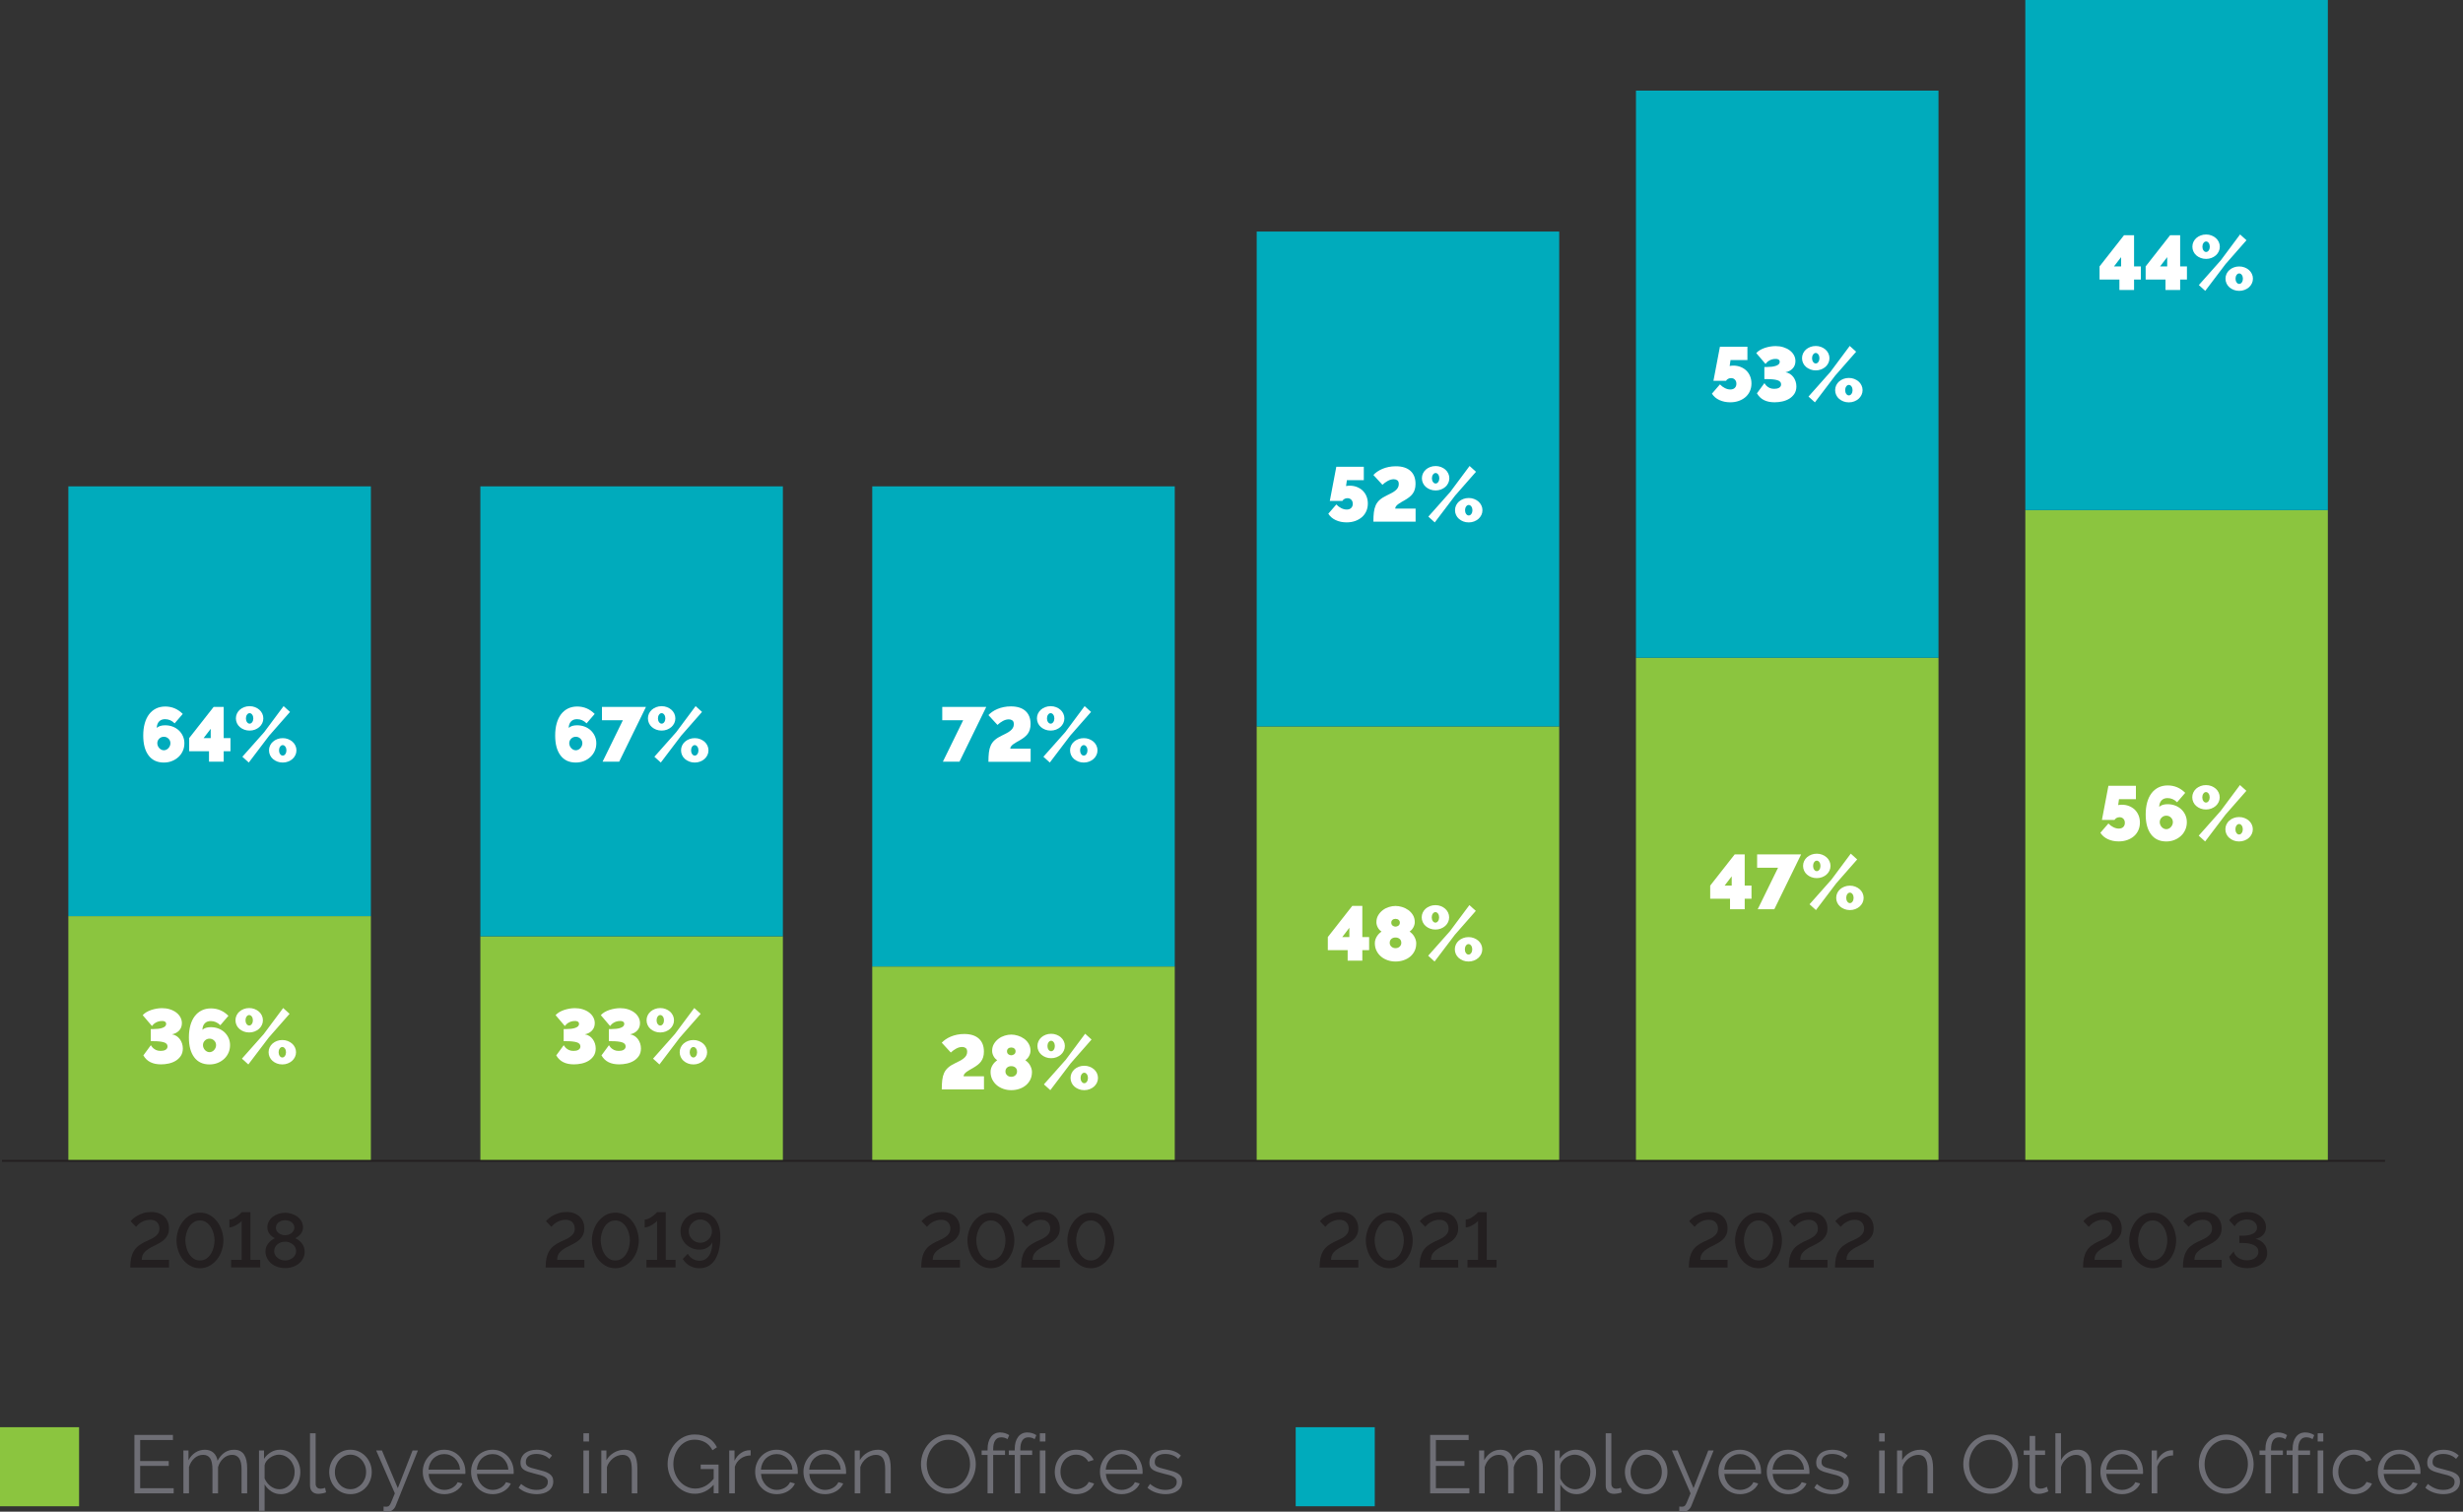 <?xml version="1.0" encoding="UTF-8"?>
<svg id="Layer_1" data-name="Layer 1" xmlns="http://www.w3.org/2000/svg" viewBox="0 0 1305.34 801.31">
  <rect x="0" y="0" width="1305.34" height="801.31" fill="#333333" stroke="none"/>
  <rect y="756.53" width="41.91" height="41.91" fill="#8bc53f" stroke-width="0"/>
  <g>
    <path d="M92.04,788.88v2.7h-20.8v-30.97h20.41v2.7h-17.36v11.17h15.13v2.57h-15.13v11.82h17.75Z" fill="#6e6e75" stroke-width="0"/>
    <path d="M130.99,791.59h-2.97v-12.69c0-2.65-.42-4.59-1.26-5.84-.84-1.25-2.09-1.88-3.75-1.88-.87,0-1.69.16-2.46.48-.77.32-1.48.77-2.14,1.35-.65.58-1.23,1.27-1.72,2.07-.5.8-.87,1.68-1.13,2.64v13.87h-2.97v-12.69c0-2.7-.41-4.67-1.22-5.89-.81-1.22-2.06-1.83-3.75-1.83s-3.24.6-4.58,1.79c-1.34,1.19-2.3,2.76-2.88,4.71v13.91h-2.97v-22.72h2.7v5.15c.93-1.74,2.15-3.1,3.66-4.08,1.51-.97,3.18-1.46,5.02-1.46s3.45.54,4.6,1.61c1.15,1.08,1.85,2.49,2.12,4.23,2.12-3.9,5.04-5.84,8.77-5.84,1.28,0,2.36.23,3.25.7.89.47,1.6,1.13,2.14,1.99.54.86.93,1.89,1.18,3.1.25,1.21.37,2.55.37,4.03v13.3Z" fill="#6e6e75" stroke-width="0"/>
    <path d="M148.87,792.02c-1.92,0-3.61-.49-5.08-1.46-1.47-.97-2.65-2.2-3.55-3.69v14h-2.97v-32.01h2.66v4.41c.93-1.42,2.14-2.58,3.62-3.47,1.48-.89,3.1-1.33,4.84-1.33,1.57,0,3.01.33,4.32.98,1.31.65,2.44,1.53,3.4,2.62.96,1.09,1.71,2.35,2.25,3.77.54,1.42.81,2.89.81,4.41,0,1.6-.25,3.11-.74,4.54-.49,1.42-1.2,2.67-2.12,3.75s-2.01,1.93-3.27,2.55c-1.26.62-2.65.94-4.17.94ZM148.04,789.41c1.22,0,2.33-.26,3.34-.79s1.86-1.21,2.57-2.07c.71-.86,1.26-1.83,1.64-2.92.38-1.09.57-2.22.57-3.38,0-1.22-.22-2.38-.65-3.49-.44-1.1-1.03-2.08-1.79-2.92-.76-.84-1.65-1.51-2.68-2.01-1.03-.49-2.14-.74-3.34-.74-.76,0-1.55.15-2.38.46-.83.3-1.6.71-2.31,1.22-.71.51-1.32,1.11-1.83,1.79-.51.68-.82,1.4-.94,2.16v6.98c.35.81.79,1.57,1.33,2.27.54.7,1.15,1.3,1.83,1.81.68.51,1.42.91,2.2,1.2.79.29,1.6.44,2.44.44Z" fill="#6e6e75" stroke-width="0"/>
    <path d="M164.31,759.75h2.97v26.69c0,.84.23,1.5.7,1.98.46.48,1.12.72,1.96.72.32,0,.7-.04,1.13-.13.44-.09.84-.2,1.22-.35l.52,2.4c-.55.23-1.23.42-2.03.57-.8.14-1.49.22-2.07.22-1.37,0-2.44-.38-3.23-1.16-.79-.77-1.18-1.85-1.18-3.25v-27.7Z" fill="#6e6e75" stroke-width="0"/>
    <path d="M185.73,792.02c-1.66,0-3.17-.31-4.54-.94-1.37-.62-2.55-1.47-3.55-2.55-1-1.08-1.78-2.33-2.33-3.75-.55-1.42-.83-2.92-.83-4.49s.28-3.11.85-4.54c.57-1.42,1.35-2.68,2.35-3.75,1-1.08,2.19-1.93,3.55-2.57,1.37-.64,2.86-.96,4.49-.96s3.13.32,4.51.96c1.38.64,2.57,1.5,3.58,2.57,1,1.08,1.79,2.33,2.36,3.75s.85,2.94.85,4.54-.28,3.07-.83,4.49-1.33,2.67-2.33,3.75c-1,1.08-2.2,1.93-3.58,2.55-1.38.62-2.9.94-4.56.94ZM177.48,780.33c0,1.28.22,2.46.65,3.55.44,1.09,1.02,2.05,1.77,2.88.74.83,1.61,1.48,2.62,1.94,1,.47,2.07.7,3.21.7s2.2-.24,3.21-.72c1-.48,1.88-1.13,2.64-1.96.76-.83,1.35-1.79,1.79-2.9.44-1.1.65-2.3.65-3.58s-.22-2.44-.65-3.55c-.44-1.12-1.03-2.09-1.79-2.92-.76-.83-1.64-1.48-2.64-1.96-1-.48-2.07-.72-3.21-.72s-2.2.24-3.18.72c-.99.48-1.86,1.14-2.62,1.98-.76.84-1.35,1.83-1.79,2.94-.44,1.12-.65,2.32-.65,3.6Z" fill="#6e6e75" stroke-width="0"/>
    <path d="M203.3,798.57c.23.03.46.05.68.07.22.01.43.02.63.02.52,0,.94-.07,1.24-.22.31-.15.6-.47.89-.96.29-.49.62-1.21.98-2.14.36-.93.88-2.18,1.55-3.75l-9.9-22.72h3.05l8.42,19.98,7.81-19.98h2.84l-11.78,29.31c-.32.84-.85,1.58-1.59,2.2-.74.62-1.75.94-3.03.94-.29,0-.57,0-.83-.02s-.58-.05-.96-.11v-2.62Z" fill="#6e6e75" stroke-width="0"/>
    <path d="M235.45,792.02c-1.66,0-3.18-.31-4.56-.94-1.38-.62-2.58-1.48-3.6-2.57-1.02-1.09-1.81-2.35-2.38-3.77-.57-1.42-.85-2.95-.85-4.58s.28-3.1.85-4.51c.57-1.41,1.35-2.65,2.35-3.71,1-1.06,2.2-1.9,3.6-2.53,1.4-.62,2.91-.94,4.54-.94s3.18.31,4.56.94c1.38.63,2.57,1.48,3.55,2.55.99,1.08,1.76,2.31,2.31,3.71.55,1.4.83,2.88.83,4.45v.7c0,.23-.02.39-.04.48h-19.45c.09,1.22.37,2.35.85,3.38.48,1.03,1.1,1.93,1.85,2.68.76.76,1.62,1.34,2.6,1.77.97.42,2.01.63,3.12.63.73,0,1.45-.1,2.18-.3.73-.2,1.4-.48,2.01-.83.61-.35,1.16-.78,1.66-1.29.49-.51.87-1.07,1.13-1.68l2.57.7c-.35.84-.84,1.61-1.48,2.29-.64.68-1.38,1.28-2.22,1.79-.84.51-1.77.9-2.79,1.18-1.02.28-2.08.42-3.18.42ZM243.82,779.03c-.09-1.22-.37-2.33-.85-3.34-.48-1-1.09-1.87-1.83-2.6-.74-.73-1.6-1.29-2.57-1.7-.97-.41-2.01-.61-3.12-.61s-2.15.2-3.14.61c-.99.41-1.85.97-2.6,1.7-.74.73-1.34,1.6-1.79,2.62-.45,1.02-.72,2.12-.81,3.31h16.71Z" fill="#6e6e75" stroke-width="0"/>
    <path d="M261.05,792.02c-1.66,0-3.18-.31-4.56-.94-1.38-.62-2.58-1.48-3.6-2.57-1.02-1.09-1.81-2.35-2.38-3.77-.57-1.42-.85-2.95-.85-4.58s.28-3.1.85-4.51c.57-1.41,1.35-2.65,2.35-3.71,1-1.06,2.2-1.9,3.6-2.53,1.4-.62,2.91-.94,4.54-.94s3.18.31,4.56.94c1.38.63,2.57,1.48,3.55,2.55.99,1.08,1.76,2.31,2.31,3.71.55,1.4.83,2.88.83,4.45v.7c0,.23-.02.39-.04.48h-19.45c.09,1.22.37,2.35.85,3.38.48,1.03,1.1,1.93,1.85,2.68.76.76,1.62,1.34,2.6,1.77.97.42,2.01.63,3.12.63.73,0,1.45-.1,2.18-.3.73-.2,1.4-.48,2.01-.83.61-.35,1.16-.78,1.66-1.29.49-.51.87-1.07,1.13-1.68l2.57.7c-.35.84-.84,1.61-1.48,2.29-.64.68-1.38,1.28-2.22,1.79-.84.51-1.77.9-2.79,1.18-1.02.28-2.08.42-3.18.42ZM269.42,779.03c-.09-1.22-.37-2.33-.85-3.34-.48-1-1.09-1.87-1.83-2.6-.74-.73-1.6-1.29-2.57-1.7-.97-.41-2.01-.61-3.12-.61s-2.15.2-3.14.61c-.99.41-1.85.97-2.6,1.7-.74.73-1.34,1.6-1.79,2.62-.45,1.02-.72,2.12-.81,3.31h16.71Z" fill="#6e6e75" stroke-width="0"/>
    <path d="M284.38,792.02c-1.77,0-3.5-.29-5.19-.87-1.69-.58-3.14-1.42-4.36-2.53l1.35-2.01c1.28,1.05,2.58,1.83,3.9,2.36,1.32.52,2.74.79,4.25.79,1.83,0,3.29-.37,4.38-1.11,1.09-.74,1.64-1.79,1.64-3.16,0-.64-.15-1.17-.44-1.59-.29-.42-.72-.79-1.29-1.11-.57-.32-1.28-.6-2.14-.85-.86-.25-1.85-.5-2.99-.76-1.31-.32-2.44-.64-3.4-.96-.96-.32-1.75-.68-2.38-1.09-.63-.41-1.09-.91-1.4-1.5s-.46-1.34-.46-2.25c0-1.13.23-2.14.68-3.01.45-.87,1.06-1.59,1.83-2.16s1.67-1,2.7-1.29c1.03-.29,2.13-.44,3.29-.44,1.74,0,3.33.28,4.75.85,1.42.57,2.57,1.32,3.45,2.25l-1.44,1.74c-.84-.87-1.87-1.53-3.07-1.96-1.21-.44-2.46-.65-3.77-.65-.79,0-1.51.08-2.18.24-.67.16-1.26.42-1.77.76-.51.35-.91.79-1.2,1.33-.29.54-.44,1.17-.44,1.9,0,.61.1,1.11.31,1.48.2.38.54.71,1,.98.46.28,1.05.52,1.77.74.71.22,1.58.44,2.6.68,1.45.35,2.73.7,3.84,1.05,1.1.35,2.03.76,2.77,1.22.74.47,1.3,1.03,1.68,1.7.38.67.57,1.48.57,2.44,0,2.09-.8,3.75-2.4,4.97-1.6,1.22-3.75,1.83-6.46,1.83Z" fill="#6e6e75" stroke-width="0"/>
    <path d="M309.2,764.11v-4.36h2.97v4.36h-2.97ZM309.2,791.59v-22.72h2.97v22.72h-2.97Z" fill="#6e6e75" stroke-width="0"/>
    <path d="M337.81,791.59h-2.97v-12.69c0-2.7-.4-4.67-1.2-5.89-.8-1.22-2.03-1.83-3.69-1.83-.87,0-1.74.16-2.62.48-.87.32-1.68.77-2.42,1.35-.74.58-1.4,1.27-1.98,2.07-.58.8-1,1.67-1.27,2.6v13.91h-2.97v-22.72h2.7v5.15c.93-1.66,2.26-2.99,3.99-4.01,1.73-1.02,3.61-1.53,5.65-1.53,1.25,0,2.31.23,3.18.7.87.47,1.57,1.12,2.09,1.96.52.84.9,1.88,1.13,3.1.23,1.22.35,2.57.35,4.06v13.3Z" fill="#6e6e75" stroke-width="0"/>
    <path d="M378.24,787.05c-2.88,3.17-6.19,4.75-9.94,4.75-2.09,0-4.02-.45-5.78-1.35-1.76-.9-3.29-2.09-4.58-3.58-1.29-1.48-2.3-3.16-3.03-5.04-.73-1.88-1.09-3.8-1.09-5.78s.36-4.04,1.07-5.93c.71-1.89,1.71-3.55,2.99-4.99,1.28-1.44,2.79-2.59,4.54-3.45s3.65-1.29,5.71-1.29c1.51,0,2.89.17,4.14.5,1.25.33,2.36.8,3.34,1.4.97.6,1.82,1.31,2.53,2.14.71.83,1.32,1.74,1.81,2.73l-2.35,1.57c-1.02-1.92-2.34-3.33-3.97-4.23-1.63-.9-3.48-1.35-5.54-1.35-1.72,0-3.26.36-4.65,1.09-1.38.73-2.56,1.69-3.53,2.9s-1.72,2.59-2.25,4.14-.79,3.16-.79,4.82c0,1.74.3,3.4.89,4.97.6,1.57,1.42,2.94,2.46,4.12,1.05,1.18,2.27,2.12,3.69,2.81,1.41.7,2.94,1.05,4.6,1.05,1.77,0,3.47-.42,5.08-1.24,1.61-.83,3.16-2.14,4.65-3.95v-5.15h-6.89v-2.36h9.46v15.22h-2.57v-4.54Z" fill="#6e6e75" stroke-width="0"/>
    <path d="M397.82,771.48c-2.01.06-3.75.61-5.23,1.66s-2.53,2.49-3.14,4.32v14.13h-2.97v-22.72h2.79v5.45c.84-1.75,1.98-3.11,3.4-4.1,1.42-.99,2.95-1.48,4.58-1.48.23,0,.42.01.57.04v2.7Z" fill="#6e6e75" stroke-width="0"/>
    <path d="M411.61,792.02c-1.66,0-3.18-.31-4.56-.94-1.38-.62-2.58-1.48-3.6-2.57-1.02-1.09-1.81-2.35-2.38-3.77-.57-1.42-.85-2.95-.85-4.58s.28-3.1.85-4.51c.57-1.41,1.35-2.65,2.35-3.71,1-1.06,2.2-1.9,3.6-2.53,1.4-.62,2.91-.94,4.54-.94s3.18.31,4.56.94c1.38.63,2.57,1.48,3.55,2.55.99,1.08,1.76,2.31,2.31,3.71.55,1.4.83,2.88.83,4.45v.7c0,.23-.02.39-.04.48h-19.45c.09,1.22.37,2.35.85,3.38.48,1.03,1.1,1.93,1.85,2.68.76.76,1.62,1.34,2.6,1.77.97.42,2.01.63,3.12.63.73,0,1.45-.1,2.18-.3.73-.2,1.4-.48,2.01-.83.61-.35,1.16-.78,1.66-1.29.49-.51.87-1.07,1.13-1.68l2.57.7c-.35.84-.84,1.61-1.48,2.29-.64.68-1.38,1.28-2.22,1.79-.84.51-1.77.9-2.79,1.18-1.02.28-2.08.42-3.18.42ZM419.98,779.03c-.09-1.22-.37-2.33-.85-3.34-.48-1-1.09-1.87-1.83-2.6-.74-.73-1.6-1.29-2.57-1.7-.97-.41-2.01-.61-3.12-.61s-2.15.2-3.14.61c-.99.41-1.85.97-2.6,1.7-.74.73-1.34,1.6-1.79,2.62-.45,1.02-.72,2.12-.81,3.31h16.71Z" fill="#6e6e75" stroke-width="0"/>
    <path d="M437.21,792.02c-1.66,0-3.18-.31-4.56-.94-1.38-.62-2.58-1.48-3.6-2.57-1.02-1.09-1.81-2.35-2.38-3.77-.57-1.42-.85-2.95-.85-4.58s.28-3.1.85-4.51c.57-1.41,1.35-2.65,2.35-3.71,1-1.06,2.2-1.9,3.6-2.53,1.4-.62,2.91-.94,4.54-.94s3.18.31,4.56.94c1.38.63,2.57,1.48,3.55,2.55.99,1.08,1.76,2.31,2.31,3.71.55,1.4.83,2.88.83,4.45v.7c0,.23-.02.39-.04.48h-19.45c.09,1.22.37,2.35.85,3.38.48,1.03,1.1,1.93,1.85,2.68.76.76,1.62,1.34,2.6,1.77.97.42,2.01.63,3.12.63.73,0,1.45-.1,2.18-.3.73-.2,1.4-.48,2.01-.83.61-.35,1.16-.78,1.66-1.29.49-.51.87-1.07,1.13-1.68l2.57.7c-.35.84-.84,1.61-1.48,2.29-.64.68-1.38,1.28-2.22,1.79-.84.51-1.77.9-2.79,1.18-1.02.28-2.08.42-3.18.42ZM445.58,779.03c-.09-1.22-.37-2.33-.85-3.34-.48-1-1.09-1.87-1.83-2.6-.74-.73-1.6-1.29-2.57-1.7-.97-.41-2.01-.61-3.12-.61s-2.15.2-3.14.61c-.99.41-1.85.97-2.6,1.7-.74.73-1.34,1.6-1.79,2.62-.45,1.02-.72,2.12-.81,3.31h16.71Z" fill="#6e6e75" stroke-width="0"/>
    <path d="M472.1,791.59h-2.97v-12.69c0-2.7-.4-4.67-1.2-5.89-.8-1.22-2.03-1.83-3.69-1.83-.87,0-1.74.16-2.62.48-.87.32-1.68.77-2.42,1.35-.74.58-1.4,1.27-1.98,2.07-.58.8-1,1.67-1.27,2.6v13.91h-2.97v-22.72h2.7v5.15c.93-1.66,2.26-2.99,3.99-4.01,1.73-1.02,3.61-1.53,5.65-1.53,1.25,0,2.31.23,3.18.7.87.47,1.57,1.12,2.09,1.96.52.84.9,1.88,1.13,3.1.23,1.22.35,2.57.35,4.06v13.3Z" fill="#6e6e75" stroke-width="0"/>
    <path d="M502.63,791.81c-2.15,0-4.12-.44-5.91-1.33-1.79-.89-3.32-2.06-4.6-3.53-1.28-1.47-2.27-3.15-2.97-5.04-.7-1.89-1.05-3.82-1.05-5.8s.37-4.04,1.11-5.93c.74-1.89,1.77-3.56,3.08-5.02s2.85-2.61,4.62-3.47c1.77-.86,3.69-1.29,5.76-1.29s4.12.46,5.91,1.37c1.79.92,3.31,2.12,4.58,3.6,1.26,1.48,2.25,3.16,2.94,5.04.7,1.88,1.05,3.79,1.05,5.74,0,2.07-.37,4.04-1.11,5.93-.74,1.89-1.76,3.55-3.05,4.99-1.29,1.44-2.83,2.59-4.6,3.45-1.77.86-3.69,1.29-5.76,1.29ZM491.16,776.1c0,1.69.28,3.31.83,4.86.55,1.56,1.34,2.94,2.35,4.14,1.02,1.21,2.22,2.17,3.62,2.88,1.4.71,2.95,1.07,4.67,1.07s3.33-.38,4.75-1.13c1.42-.76,2.63-1.74,3.62-2.97.99-1.22,1.75-2.6,2.29-4.14.54-1.54.81-3.11.81-4.71,0-1.69-.28-3.31-.85-4.86-.57-1.56-1.36-2.93-2.38-4.12-1.02-1.19-2.22-2.14-3.62-2.86-1.4-.71-2.94-1.07-4.62-1.07s-3.33.37-4.75,1.11c-1.42.74-2.63,1.72-3.62,2.94-.99,1.22-1.75,2.6-2.29,4.14-.54,1.54-.81,3.11-.81,4.71Z" fill="#6e6e75" stroke-width="0"/>
    <path d="M523.39,791.59v-20.37h-3.14v-2.36h3.14v-.61c0-2.79.6-4.98,1.79-6.56,1.19-1.58,2.82-2.38,4.88-2.38.9,0,1.77.13,2.62.39.84.26,1.57.61,2.18,1.05l-.92,2.14c-.41-.32-.91-.57-1.5-.74-.6-.17-1.2-.26-1.81-.26-1.4,0-2.46.54-3.18,1.61-.73,1.08-1.09,2.63-1.09,4.67v.7h6.28v2.36h-6.28v20.37h-2.97Z" fill="#6e6e75" stroke-width="0"/>
    <path d="M537.78,791.59v-20.37h-3.14v-2.36h3.14v-.61c0-2.79.6-4.98,1.79-6.56,1.19-1.58,2.82-2.38,4.88-2.38.9,0,1.77.13,2.62.39.84.26,1.57.61,2.18,1.05l-.92,2.14c-.41-.32-.91-.57-1.5-.74-.6-.17-1.2-.26-1.81-.26-1.4,0-2.46.54-3.18,1.61-.73,1.08-1.09,2.63-1.09,4.67v.7h6.28v2.36h-6.28v20.37h-2.97Z" fill="#6e6e75" stroke-width="0"/>
    <path d="M551.09,764.11v-4.36h2.97v4.36h-2.97ZM551.09,791.59v-22.72h2.97v22.72h-2.97Z" fill="#6e6e75" stroke-width="0"/>
    <path d="M559.02,780.16c0-1.6.28-3.11.83-4.54.55-1.42,1.33-2.67,2.33-3.73,1-1.06,2.2-1.9,3.6-2.51s2.94-.92,4.62-.92c2.15,0,4.03.49,5.63,1.46,1.6.97,2.81,2.29,3.62,3.95l-2.88.92c-.64-1.16-1.53-2.07-2.68-2.73-1.15-.65-2.42-.98-3.82-.98-1.16,0-2.25.23-3.25.7-1,.47-1.88,1.1-2.62,1.9-.74.8-1.32,1.75-1.74,2.86-.42,1.11-.63,2.31-.63,3.62s.22,2.49.65,3.62c.44,1.13,1.03,2.12,1.79,2.94.76.83,1.64,1.48,2.64,1.96,1,.48,2.07.72,3.21.72.73,0,1.45-.1,2.16-.31.71-.2,1.37-.49,1.98-.85.61-.36,1.13-.78,1.57-1.24.44-.46.74-.96.92-1.48l2.92.87c-.32.81-.79,1.56-1.4,2.25-.61.68-1.33,1.28-2.16,1.79-.83.51-1.74.9-2.75,1.18-1,.28-2.04.42-3.12.42-1.66,0-3.18-.31-4.58-.94-1.4-.62-2.6-1.48-3.62-2.57-1.02-1.09-1.81-2.35-2.38-3.77-.57-1.42-.85-2.95-.85-4.58Z" fill="#6e6e75" stroke-width="0"/>
    <path d="M594.35,792.02c-1.66,0-3.18-.31-4.56-.94-1.38-.62-2.58-1.48-3.6-2.57-1.02-1.09-1.81-2.35-2.38-3.77-.57-1.42-.85-2.95-.85-4.58s.28-3.1.85-4.51c.57-1.41,1.35-2.65,2.35-3.71,1-1.06,2.2-1.9,3.6-2.53,1.4-.62,2.91-.94,4.54-.94s3.18.31,4.56.94c1.38.63,2.57,1.48,3.55,2.55.99,1.08,1.76,2.31,2.31,3.71.55,1.4.83,2.88.83,4.45v.7c0,.23-.02.39-.04.48h-19.45c.09,1.22.37,2.35.85,3.38.48,1.03,1.1,1.93,1.85,2.68.76.76,1.62,1.34,2.6,1.77.97.42,2.01.63,3.12.63.73,0,1.45-.1,2.18-.3.73-.2,1.4-.48,2.01-.83.61-.35,1.16-.78,1.66-1.29.49-.51.87-1.07,1.13-1.68l2.57.7c-.35.84-.84,1.61-1.48,2.29-.64.68-1.38,1.28-2.22,1.79-.84.51-1.77.9-2.79,1.18-1.02.28-2.08.42-3.18.42ZM602.73,779.03c-.09-1.22-.37-2.33-.85-3.34-.48-1-1.09-1.87-1.83-2.6-.74-.73-1.6-1.29-2.57-1.7-.97-.41-2.01-.61-3.12-.61s-2.15.2-3.14.61c-.99.41-1.85.97-2.6,1.7-.74.73-1.34,1.6-1.79,2.62-.45,1.02-.72,2.12-.81,3.31h16.71Z" fill="#6e6e75" stroke-width="0"/>
    <path d="M617.69,792.02c-1.77,0-3.5-.29-5.19-.87-1.69-.58-3.14-1.42-4.36-2.53l1.35-2.01c1.28,1.05,2.58,1.83,3.9,2.36,1.32.52,2.74.79,4.25.79,1.83,0,3.29-.37,4.38-1.11,1.09-.74,1.64-1.79,1.64-3.16,0-.64-.15-1.17-.44-1.59-.29-.42-.72-.79-1.29-1.11-.57-.32-1.28-.6-2.14-.85-.86-.25-1.85-.5-2.99-.76-1.31-.32-2.44-.64-3.4-.96-.96-.32-1.75-.68-2.38-1.09-.63-.41-1.09-.91-1.4-1.5s-.46-1.34-.46-2.25c0-1.13.23-2.14.68-3.01.45-.87,1.06-1.59,1.83-2.16s1.67-1,2.7-1.29c1.03-.29,2.13-.44,3.29-.44,1.74,0,3.33.28,4.75.85,1.42.57,2.57,1.32,3.45,2.25l-1.44,1.74c-.84-.87-1.87-1.53-3.07-1.96-1.21-.44-2.46-.65-3.77-.65-.79,0-1.51.08-2.18.24-.67.16-1.26.42-1.77.76-.51.35-.91.79-1.2,1.33-.29.54-.44,1.17-.44,1.9,0,.61.1,1.11.31,1.48.2.38.54.71,1,.98.46.28,1.05.52,1.77.74.71.22,1.58.44,2.6.68,1.45.35,2.73.7,3.84,1.05,1.1.35,2.03.76,2.77,1.22.74.47,1.3,1.03,1.68,1.7.38.67.57,1.48.57,2.44,0,2.09-.8,3.75-2.4,4.97-1.6,1.22-3.75,1.83-6.46,1.83Z" fill="#6e6e75" stroke-width="0"/>
  </g>
  <rect x="686.69" y="756.53" width="41.91" height="41.91" fill="#00abbc" stroke-width="0"/>
  <g>
    <path d="M778.74,788.88v2.7h-20.8v-30.97h20.41v2.7h-17.36v11.17h15.13v2.57h-15.13v11.82h17.75Z" fill="#6e6e75" stroke-width="0"/>
    <path d="M817.69,791.59h-2.97v-12.69c0-2.65-.42-4.59-1.26-5.84-.84-1.25-2.09-1.88-3.75-1.88-.87,0-1.69.16-2.46.48-.77.32-1.48.77-2.14,1.35-.65.58-1.23,1.27-1.72,2.07-.5.8-.87,1.68-1.13,2.64v13.87h-2.97v-12.69c0-2.7-.41-4.67-1.22-5.89-.81-1.22-2.06-1.83-3.75-1.83s-3.24.6-4.58,1.79c-1.34,1.19-2.3,2.76-2.88,4.71v13.91h-2.97v-22.72h2.7v5.15c.93-1.74,2.15-3.1,3.66-4.08,1.51-.97,3.18-1.46,5.02-1.46s3.45.54,4.6,1.61c1.15,1.08,1.85,2.49,2.12,4.23,2.12-3.9,5.04-5.84,8.77-5.84,1.28,0,2.36.23,3.25.7.89.47,1.6,1.13,2.14,1.99.54.86.93,1.89,1.18,3.1.25,1.21.37,2.55.37,4.03v13.3Z" fill="#6e6e75" stroke-width="0"/>
    <path d="M835.57,792.02c-1.92,0-3.61-.49-5.08-1.46-1.47-.97-2.65-2.2-3.55-3.69v14h-2.97v-32.01h2.66v4.41c.93-1.42,2.14-2.58,3.62-3.47,1.48-.89,3.1-1.33,4.84-1.33,1.57,0,3.01.33,4.32.98,1.31.65,2.44,1.53,3.4,2.62.96,1.09,1.71,2.35,2.25,3.77.54,1.42.81,2.89.81,4.41,0,1.6-.25,3.11-.74,4.54-.49,1.42-1.2,2.67-2.12,3.75s-2.01,1.93-3.27,2.55c-1.26.62-2.65.94-4.17.94ZM834.74,789.41c1.22,0,2.33-.26,3.34-.79s1.86-1.21,2.57-2.07c.71-.86,1.26-1.83,1.64-2.92.38-1.09.57-2.22.57-3.38,0-1.22-.22-2.38-.65-3.49-.44-1.1-1.03-2.08-1.79-2.92-.76-.84-1.65-1.51-2.68-2.01-1.03-.49-2.14-.74-3.34-.74-.76,0-1.55.15-2.38.46-.83.3-1.6.71-2.31,1.22-.71.51-1.32,1.11-1.83,1.79-.51.68-.82,1.4-.94,2.16v6.98c.35.81.79,1.57,1.33,2.27.54.7,1.15,1.3,1.83,1.81.68.51,1.42.91,2.2,1.2.79.29,1.6.44,2.44.44Z" fill="#6e6e75" stroke-width="0"/>
    <path d="M851.01,759.75h2.97v26.69c0,.84.23,1.5.7,1.98.46.48,1.12.72,1.96.72.32,0,.7-.04,1.13-.13.44-.09.84-.2,1.22-.35l.52,2.4c-.55.23-1.23.42-2.03.57-.8.14-1.49.22-2.07.22-1.37,0-2.44-.38-3.23-1.16-.79-.77-1.18-1.85-1.18-3.25v-27.7Z" fill="#6e6e75" stroke-width="0"/>
    <path d="M872.42,792.02c-1.66,0-3.17-.31-4.54-.94-1.37-.62-2.55-1.47-3.55-2.55-1-1.08-1.78-2.33-2.33-3.75-.55-1.42-.83-2.92-.83-4.49s.28-3.11.85-4.54c.57-1.42,1.35-2.68,2.35-3.75,1-1.08,2.19-1.93,3.55-2.57,1.37-.64,2.86-.96,4.49-.96s3.13.32,4.51.96c1.38.64,2.57,1.5,3.58,2.57,1,1.08,1.79,2.33,2.36,3.75s.85,2.94.85,4.54-.28,3.07-.83,4.49-1.33,2.67-2.33,3.75c-1,1.08-2.2,1.93-3.58,2.55-1.38.62-2.9.94-4.56.94ZM864.18,780.33c0,1.28.22,2.46.65,3.55.44,1.09,1.02,2.05,1.77,2.88.74.83,1.61,1.48,2.62,1.94,1,.47,2.07.7,3.21.7s2.2-.24,3.21-.72c1-.48,1.88-1.13,2.64-1.96.76-.83,1.35-1.79,1.79-2.9.44-1.1.65-2.3.65-3.58s-.22-2.44-.65-3.55c-.44-1.12-1.03-2.09-1.79-2.92-.76-.83-1.64-1.48-2.64-1.96-1-.48-2.07-.72-3.21-.72s-2.2.24-3.18.72c-.99.48-1.86,1.14-2.62,1.98-.76.84-1.35,1.83-1.79,2.94-.44,1.12-.65,2.32-.65,3.6Z" fill="#6e6e75" stroke-width="0"/>
    <path d="M890,798.57c.23.03.46.05.68.07.22.01.43.02.63.02.52,0,.94-.07,1.24-.22.31-.15.6-.47.89-.96.29-.49.62-1.21.98-2.14.36-.93.88-2.18,1.55-3.75l-9.9-22.72h3.05l8.42,19.98,7.81-19.98h2.84l-11.78,29.31c-.32.84-.85,1.58-1.59,2.2-.74.62-1.75.94-3.03.94-.29,0-.57,0-.83-.02s-.58-.05-.96-.11v-2.62Z" fill="#6e6e75" stroke-width="0"/>
    <path d="M922.14,792.02c-1.66,0-3.18-.31-4.56-.94-1.38-.62-2.58-1.48-3.6-2.57-1.02-1.09-1.81-2.35-2.38-3.77-.57-1.42-.85-2.95-.85-4.58s.28-3.1.85-4.51c.57-1.41,1.35-2.65,2.35-3.71,1-1.06,2.2-1.9,3.6-2.53,1.4-.62,2.91-.94,4.54-.94s3.18.31,4.56.94c1.38.63,2.57,1.48,3.55,2.55.99,1.08,1.76,2.31,2.31,3.71s.83,2.88.83,4.45v.7c0,.23-.01.39-.04.48h-19.45c.09,1.22.37,2.35.85,3.38.48,1.03,1.1,1.93,1.85,2.68.76.76,1.62,1.34,2.6,1.77.97.42,2.01.63,3.12.63.73,0,1.45-.1,2.18-.3.73-.2,1.4-.48,2.01-.83.61-.35,1.16-.78,1.66-1.29.49-.51.87-1.07,1.13-1.68l2.57.7c-.35.84-.84,1.61-1.48,2.29-.64.68-1.38,1.28-2.22,1.79-.84.51-1.77.9-2.79,1.18-1.02.28-2.08.42-3.18.42ZM930.52,779.03c-.09-1.22-.37-2.33-.85-3.34-.48-1-1.09-1.87-1.83-2.6-.74-.73-1.6-1.29-2.57-1.7-.97-.41-2.01-.61-3.12-.61s-2.15.2-3.14.61c-.99.41-1.85.97-2.6,1.7-.74.73-1.34,1.6-1.79,2.62-.45,1.02-.72,2.12-.81,3.31h16.71Z" fill="#6e6e75" stroke-width="0"/>
    <path d="M947.75,792.02c-1.66,0-3.18-.31-4.56-.94-1.38-.62-2.58-1.48-3.6-2.57-1.02-1.09-1.81-2.35-2.38-3.77-.57-1.42-.85-2.95-.85-4.58s.28-3.1.85-4.51c.57-1.41,1.35-2.65,2.36-3.71,1-1.06,2.2-1.9,3.6-2.53,1.4-.62,2.91-.94,4.54-.94s3.18.31,4.56.94c1.38.63,2.57,1.48,3.55,2.55.99,1.08,1.76,2.31,2.31,3.71s.83,2.88.83,4.45v.7c0,.23-.01.39-.04.48h-19.45c.09,1.22.37,2.35.85,3.38s1.1,1.93,1.85,2.68c.76.76,1.62,1.34,2.59,1.77s2.01.63,3.12.63c.73,0,1.45-.1,2.18-.3.73-.2,1.4-.48,2.01-.83.61-.35,1.16-.78,1.66-1.29.49-.51.87-1.07,1.13-1.68l2.57.7c-.35.84-.84,1.61-1.48,2.29-.64.68-1.38,1.28-2.22,1.79-.84.51-1.77.9-2.79,1.18-1.02.28-2.08.42-3.18.42ZM956.12,779.03c-.09-1.22-.37-2.33-.85-3.34-.48-1-1.09-1.87-1.83-2.6-.74-.73-1.6-1.29-2.57-1.7-.97-.41-2.01-.61-3.12-.61s-2.15.2-3.14.61c-.99.41-1.85.97-2.59,1.7-.74.73-1.34,1.6-1.79,2.62s-.72,2.12-.81,3.31h16.71Z" fill="#6e6e75" stroke-width="0"/>
    <path d="M971.08,792.02c-1.77,0-3.5-.29-5.19-.87-1.69-.58-3.14-1.42-4.36-2.53l1.35-2.01c1.28,1.05,2.58,1.83,3.9,2.36s2.74.79,4.25.79c1.83,0,3.29-.37,4.38-1.11,1.09-.74,1.64-1.79,1.64-3.16,0-.64-.15-1.17-.44-1.59-.29-.42-.72-.79-1.29-1.11-.57-.32-1.28-.6-2.14-.85-.86-.25-1.85-.5-2.99-.76-1.31-.32-2.44-.64-3.4-.96-.96-.32-1.75-.68-2.38-1.09s-1.09-.91-1.4-1.5-.46-1.34-.46-2.25c0-1.13.22-2.14.68-3.01s1.06-1.59,1.83-2.16,1.67-1,2.7-1.29,2.13-.44,3.29-.44c1.75,0,3.33.28,4.75.85,1.42.57,2.57,1.32,3.45,2.25l-1.44,1.74c-.84-.87-1.87-1.53-3.08-1.96-1.21-.44-2.46-.65-3.77-.65-.79,0-1.51.08-2.18.24-.67.16-1.26.42-1.77.76s-.91.79-1.2,1.33c-.29.54-.44,1.17-.44,1.9,0,.61.1,1.11.31,1.48.2.38.54.71,1,.98.46.28,1.05.52,1.77.74.71.22,1.58.44,2.59.68,1.45.35,2.73.7,3.84,1.05,1.1.35,2.03.76,2.77,1.22.74.47,1.3,1.03,1.68,1.7.38.67.57,1.48.57,2.44,0,2.09-.8,3.75-2.4,4.97-1.6,1.22-3.75,1.83-6.46,1.83Z" fill="#6e6e75" stroke-width="0"/>
    <path d="M995.9,764.11v-4.36h2.97v4.36h-2.97ZM995.9,791.59v-22.72h2.97v22.72h-2.97Z" fill="#6e6e75" stroke-width="0"/>
    <path d="M1024.51,791.59h-2.97v-12.69c0-2.7-.4-4.67-1.2-5.89-.8-1.22-2.03-1.83-3.69-1.83-.87,0-1.75.16-2.62.48-.87.32-1.68.77-2.42,1.35-.74.58-1.4,1.27-1.98,2.07-.58.8-1,1.67-1.26,2.6v13.91h-2.97v-22.72h2.7v5.15c.93-1.66,2.26-2.99,3.99-4.01,1.73-1.02,3.61-1.53,5.65-1.53,1.25,0,2.31.23,3.18.7.87.47,1.57,1.12,2.09,1.96.52.84.9,1.88,1.13,3.1.23,1.22.35,2.57.35,4.06v13.3Z" fill="#6e6e75" stroke-width="0"/>
    <path d="M1055.04,791.81c-2.15,0-4.12-.44-5.91-1.33-1.79-.89-3.32-2.06-4.6-3.53-1.28-1.47-2.27-3.15-2.97-5.04-.7-1.89-1.05-3.82-1.05-5.8s.37-4.04,1.11-5.93c.74-1.89,1.77-3.56,3.07-5.02,1.31-1.45,2.85-2.61,4.62-3.47,1.77-.86,3.69-1.29,5.76-1.29s4.12.46,5.91,1.37,3.31,2.12,4.58,3.6c1.27,1.48,2.25,3.16,2.94,5.04.7,1.88,1.05,3.79,1.05,5.74,0,2.07-.37,4.04-1.11,5.93-.74,1.89-1.76,3.55-3.05,4.99-1.29,1.44-2.83,2.59-4.6,3.45-1.77.86-3.69,1.29-5.76,1.29ZM1043.57,776.1c0,1.69.28,3.31.83,4.86.55,1.56,1.34,2.94,2.36,4.14,1.02,1.21,2.22,2.17,3.62,2.88,1.4.71,2.95,1.07,4.67,1.07s3.33-.38,4.75-1.13c1.42-.76,2.63-1.74,3.62-2.97.99-1.22,1.75-2.6,2.29-4.14.54-1.54.81-3.11.81-4.71,0-1.69-.28-3.31-.85-4.86-.57-1.56-1.36-2.93-2.38-4.12-1.02-1.19-2.22-2.14-3.62-2.86-1.4-.71-2.94-1.07-4.62-1.07s-3.33.37-4.75,1.11c-1.42.74-2.63,1.72-3.62,2.94-.99,1.22-1.75,2.6-2.29,4.14-.54,1.54-.81,3.11-.81,4.71Z" fill="#6e6e75" stroke-width="0"/>
    <path d="M1085.61,790.5c-.17.09-.43.2-.76.35-.33.15-.72.29-1.16.44-.44.15-.93.28-1.48.39-.55.12-1.13.17-1.75.17s-1.25-.09-1.83-.26-1.09-.44-1.53-.81-.79-.82-1.05-1.37c-.26-.55-.39-1.19-.39-1.92v-16.27h-3.14v-2.36h3.14v-7.68h2.97v7.68h5.23v2.36h-5.23v15.44c.06.84.36,1.46.89,1.85.54.39,1.16.59,1.85.59.84,0,1.58-.14,2.22-.41.64-.28,1.05-.47,1.22-.59l.79,2.4Z" fill="#6e6e75" stroke-width="0"/>
    <path d="M1108.42,791.59h-2.97v-12.69c0-2.59-.44-4.52-1.33-5.8-.89-1.28-2.19-1.92-3.9-1.92-.84,0-1.68.17-2.51.5-.83.33-1.61.79-2.33,1.37-.73.58-1.36,1.27-1.9,2.05s-.94,1.64-1.2,2.57v13.91h-2.97v-31.84h2.97v14.26c.9-1.71,2.15-3.07,3.75-4.06,1.6-.99,3.33-1.48,5.19-1.48,1.31,0,2.41.24,3.31.72.9.48,1.64,1.15,2.22,2.01.58.86,1,1.89,1.26,3.1.26,1.21.39,2.54.39,3.99v13.3Z" fill="#6e6e75" stroke-width="0"/>
    <path d="M1124.56,792.02c-1.66,0-3.18-.31-4.56-.94-1.38-.62-2.58-1.48-3.6-2.57-1.02-1.09-1.81-2.35-2.38-3.77-.57-1.42-.85-2.95-.85-4.58s.28-3.1.85-4.51c.57-1.41,1.35-2.65,2.36-3.71,1-1.06,2.2-1.9,3.6-2.53,1.4-.62,2.91-.94,4.54-.94s3.18.31,4.56.94c1.38.63,2.57,1.48,3.55,2.55.99,1.08,1.76,2.31,2.31,3.71s.83,2.88.83,4.45v.7c0,.23-.01.39-.04.48h-19.45c.09,1.22.37,2.35.85,3.38s1.1,1.93,1.85,2.68c.76.76,1.62,1.34,2.59,1.77s2.01.63,3.12.63c.73,0,1.45-.1,2.18-.3.73-.2,1.4-.48,2.01-.83.61-.35,1.16-.78,1.66-1.29.49-.51.87-1.07,1.13-1.68l2.57.7c-.35.84-.84,1.61-1.48,2.29-.64.68-1.38,1.28-2.22,1.79-.84.51-1.77.9-2.79,1.18-1.02.28-2.08.42-3.18.42ZM1132.94,779.03c-.09-1.22-.37-2.33-.85-3.34-.48-1-1.09-1.87-1.83-2.6-.74-.73-1.6-1.29-2.57-1.7-.97-.41-2.01-.61-3.12-.61s-2.15.2-3.14.61c-.99.41-1.85.97-2.59,1.7-.74.73-1.34,1.6-1.79,2.62s-.72,2.12-.81,3.31h16.71Z" fill="#6e6e75" stroke-width="0"/>
    <path d="M1151.69,771.48c-2.01.06-3.75.61-5.23,1.66-1.48,1.05-2.53,2.49-3.14,4.32v14.13h-2.97v-22.72h2.79v5.45c.84-1.75,1.98-3.11,3.4-4.1,1.42-.99,2.95-1.48,4.58-1.48.23,0,.42.01.57.04v2.7Z" fill="#6e6e75" stroke-width="0"/>
    <path d="M1179.86,791.81c-2.15,0-4.12-.44-5.91-1.33-1.79-.89-3.32-2.06-4.6-3.53-1.28-1.47-2.27-3.15-2.97-5.04-.7-1.89-1.05-3.82-1.05-5.8s.37-4.04,1.11-5.93c.74-1.89,1.77-3.56,3.07-5.02,1.31-1.45,2.85-2.61,4.62-3.47,1.77-.86,3.69-1.29,5.76-1.29s4.12.46,5.91,1.37,3.31,2.12,4.58,3.6c1.27,1.48,2.25,3.16,2.94,5.04.7,1.88,1.05,3.79,1.05,5.74,0,2.07-.37,4.04-1.11,5.93-.74,1.89-1.76,3.55-3.05,4.99-1.29,1.44-2.83,2.59-4.6,3.45-1.77.86-3.69,1.29-5.76,1.29ZM1168.39,776.1c0,1.69.28,3.31.83,4.86.55,1.56,1.34,2.94,2.36,4.14,1.02,1.21,2.22,2.17,3.62,2.88,1.4.71,2.95,1.07,4.67,1.07s3.33-.38,4.75-1.13c1.42-.76,2.63-1.74,3.62-2.97.99-1.22,1.75-2.6,2.29-4.14.54-1.54.81-3.11.81-4.71,0-1.69-.28-3.31-.85-4.86-.57-1.56-1.36-2.93-2.38-4.12-1.02-1.19-2.22-2.14-3.62-2.86-1.4-.71-2.94-1.07-4.62-1.07s-3.33.37-4.75,1.11c-1.42.74-2.63,1.72-3.62,2.94-.99,1.22-1.75,2.6-2.29,4.14-.54,1.54-.81,3.11-.81,4.71Z" fill="#6e6e75" stroke-width="0"/>
    <path d="M1200.62,791.59v-20.37h-3.14v-2.36h3.14v-.61c0-2.79.6-4.98,1.79-6.56s2.82-2.38,4.89-2.38c.9,0,1.77.13,2.62.39s1.57.61,2.18,1.05l-.92,2.14c-.41-.32-.91-.57-1.5-.74-.6-.17-1.2-.26-1.81-.26-1.4,0-2.46.54-3.18,1.61-.73,1.08-1.09,2.63-1.09,4.67v.7h6.28v2.36h-6.28v20.37h-2.97Z" fill="#6e6e75" stroke-width="0"/>
    <path d="M1215.02,791.59v-20.37h-3.14v-2.36h3.14v-.61c0-2.79.6-4.98,1.79-6.56s2.82-2.38,4.89-2.38c.9,0,1.77.13,2.62.39s1.57.61,2.18,1.05l-.92,2.14c-.41-.32-.91-.57-1.5-.74-.6-.17-1.2-.26-1.81-.26-1.4,0-2.46.54-3.18,1.61-.73,1.08-1.09,2.63-1.09,4.67v.7h6.28v2.36h-6.28v20.37h-2.97Z" fill="#6e6e75" stroke-width="0"/>
    <path d="M1228.32,764.11v-4.36h2.97v4.36h-2.97ZM1228.32,791.59v-22.72h2.97v22.72h-2.97Z" fill="#6e6e75" stroke-width="0"/>
    <path d="M1236.26,780.16c0-1.6.28-3.11.83-4.54s1.33-2.67,2.33-3.73,2.2-1.9,3.6-2.51c1.4-.61,2.94-.92,4.62-.92,2.15,0,4.03.49,5.63,1.46,1.6.97,2.81,2.29,3.62,3.95l-2.88.92c-.64-1.16-1.53-2.07-2.68-2.73-1.15-.65-2.42-.98-3.82-.98-1.16,0-2.25.23-3.25.7-1,.47-1.88,1.1-2.62,1.9-.74.8-1.32,1.75-1.75,2.86-.42,1.11-.63,2.31-.63,3.62s.22,2.49.65,3.62c.44,1.13,1.03,2.12,1.79,2.94.76.83,1.63,1.48,2.64,1.96,1,.48,2.07.72,3.21.72.73,0,1.45-.1,2.16-.31.71-.2,1.37-.49,1.98-.85.61-.36,1.13-.78,1.57-1.24.44-.46.74-.96.92-1.48l2.92.87c-.32.81-.78,1.56-1.4,2.25-.61.68-1.33,1.28-2.16,1.79-.83.51-1.75.9-2.75,1.18-1,.28-2.04.42-3.12.42-1.66,0-3.18-.31-4.58-.94s-2.6-1.48-3.62-2.57c-1.02-1.09-1.81-2.35-2.38-3.77-.57-1.42-.85-2.95-.85-4.58Z" fill="#6e6e75" stroke-width="0"/>
    <path d="M1271.59,792.02c-1.66,0-3.18-.31-4.56-.94-1.38-.62-2.58-1.48-3.6-2.57-1.02-1.09-1.81-2.35-2.38-3.77-.57-1.42-.85-2.95-.85-4.58s.28-3.1.85-4.51c.57-1.41,1.35-2.65,2.36-3.71,1-1.06,2.2-1.9,3.6-2.53,1.4-.62,2.91-.94,4.54-.94s3.18.31,4.56.94c1.38.63,2.57,1.48,3.55,2.55.99,1.08,1.76,2.31,2.31,3.71s.83,2.88.83,4.45v.7c0,.23-.01.39-.04.48h-19.45c.09,1.22.37,2.35.85,3.38s1.1,1.93,1.85,2.68c.76.76,1.62,1.34,2.59,1.77s2.01.63,3.12.63c.73,0,1.45-.1,2.18-.3.73-.2,1.4-.48,2.01-.83.61-.35,1.16-.78,1.66-1.29.49-.51.87-1.07,1.13-1.68l2.57.7c-.35.84-.84,1.61-1.48,2.29-.64.68-1.38,1.28-2.22,1.79-.84.51-1.77.9-2.79,1.18-1.02.28-2.08.42-3.18.42ZM1279.96,779.03c-.09-1.22-.37-2.33-.85-3.34-.48-1-1.09-1.87-1.83-2.6-.74-.73-1.6-1.29-2.57-1.7-.97-.41-2.01-.61-3.12-.61s-2.15.2-3.14.61c-.99.41-1.85.97-2.59,1.7-.74.73-1.34,1.6-1.79,2.62s-.72,2.12-.81,3.31h16.71Z" fill="#6e6e75" stroke-width="0"/>
    <path d="M1294.92,792.02c-1.77,0-3.5-.29-5.19-.87-1.69-.58-3.14-1.42-4.36-2.53l1.35-2.01c1.28,1.05,2.58,1.83,3.9,2.36s2.74.79,4.25.79c1.83,0,3.29-.37,4.38-1.11,1.09-.74,1.64-1.79,1.64-3.16,0-.64-.15-1.17-.44-1.59-.29-.42-.72-.79-1.29-1.11-.57-.32-1.28-.6-2.14-.85-.86-.25-1.85-.5-2.99-.76-1.31-.32-2.44-.64-3.4-.96-.96-.32-1.75-.68-2.38-1.09s-1.09-.91-1.4-1.5-.46-1.34-.46-2.25c0-1.13.22-2.14.68-3.01s1.06-1.59,1.83-2.16,1.67-1,2.7-1.29,2.13-.44,3.29-.44c1.75,0,3.33.28,4.75.85,1.42.57,2.57,1.32,3.45,2.25l-1.44,1.74c-.84-.87-1.87-1.53-3.08-1.96-1.21-.44-2.46-.65-3.77-.65-.79,0-1.51.08-2.18.24-.67.16-1.26.42-1.77.76s-.91.79-1.2,1.33c-.29.54-.44,1.17-.44,1.9,0,.61.1,1.11.31,1.48.2.38.54.71,1,.98.46.28,1.05.52,1.77.74.71.22,1.58.44,2.59.68,1.45.35,2.73.7,3.84,1.05,1.1.35,2.03.76,2.77,1.22.74.47,1.3,1.03,1.68,1.7.38.67.57,1.48.57,2.44,0,2.09-.8,3.75-2.4,4.97-1.6,1.22-3.75,1.83-6.46,1.83Z" fill="#6e6e75" stroke-width="0"/>
  </g>
  <rect x="36.23" y="485.63" width="160.33" height="129.71" fill="#8bc53f" stroke-width="0"/>
  <rect x="36.23" y="257.81" width="160.33" height="227.82" fill="#00abbc" stroke-width="0"/>
  <rect x="254.58" y="496.31" width="160.33" height="119.03" fill="#8bc53f" stroke-width="0"/>
  <rect x="254.58" y="257.81" width="160.33" height="238.49" fill="#00abbc" stroke-width="0"/>
  <rect x="462.27" y="512.32" width="160.33" height="103.02" fill="#8bc53f" stroke-width="0"/>
  <rect x="462.27" y="257.81" width="160.33" height="254.5" fill="#00abbc" stroke-width="0"/>
  <rect x="666.02" y="385.06" width="160.33" height="230.28" fill="#8bc53f" stroke-width="0"/>
  <rect x="666.02" y="122.74" width="160.33" height="262.32" fill="#00abbc" stroke-width="0"/>
  <rect x="867.03" y="348.66" width="160.33" height="266.68" fill="#8bc53f" stroke-width="0"/>
  <rect x="867.03" y="48.03" width="160.33" height="300.63" fill="#00abbc" stroke-width="0"/>
  <rect x="1073.38" y="270.39" width="160.33" height="344.95" fill="#8bc53f" stroke-width="0"/>
  <rect x="1073.38" width="160.33" height="270.39" fill="#00abbc" stroke-width="0"/>
  <g>
    <path d="M69.05,671.86c0-1.91.15-3.56.45-4.95.3-1.39.76-2.61,1.37-3.66.61-1.05,1.4-1.96,2.35-2.74.95-.78,2.1-1.49,3.44-2.15.9-.44,1.81-.86,2.74-1.27.93-.41,1.77-.87,2.52-1.39.75-.52,1.36-1.13,1.84-1.84.48-.71.72-1.6.72-2.66,0-1.34-.42-2.44-1.25-3.31-.83-.87-2.07-1.31-3.7-1.31-.87,0-1.68.12-2.43.35-.75.23-1.45.53-2.09.9-.64.37-1.21.77-1.7,1.21-.49.44-.9.86-1.23,1.27l-2.86-2.99c.27-.35.72-.8,1.33-1.35s1.38-1.08,2.29-1.6c.91-.52,1.98-.97,3.19-1.35,1.21-.38,2.56-.57,4.03-.57,1.55,0,2.93.22,4.11.67s2.17,1.06,2.97,1.84c.79.78,1.39,1.69,1.8,2.74.41,1.05.61,2.19.61,3.42,0,1.31-.22,2.43-.65,3.38-.44.94-1.02,1.76-1.74,2.46-.72.7-1.55,1.31-2.48,1.84-.93.53-1.88,1.04-2.86,1.53-1.23.57-2.26,1.13-3.11,1.68-.85.55-1.53,1.11-2.07,1.7-.53.59-.91,1.21-1.15,1.88-.23.67-.35,1.41-.35,2.23h14.44v4.05h-20.54Z" fill="#231f20" stroke-width="0"/>
    <path d="M105.99,672.27c-2.05-.03-3.85-.5-5.4-1.43-1.55-.93-2.85-2.1-3.89-3.52-1.04-1.42-1.82-2.99-2.35-4.73-.53-1.73-.8-3.42-.8-5.05,0-1.75.29-3.5.86-5.26.57-1.76,1.4-3.34,2.48-4.75,1.08-1.4,2.38-2.54,3.91-3.42,1.53-.87,3.26-1.31,5.2-1.31,2.05,0,3.84.47,5.38,1.41,1.54.94,2.84,2.13,3.89,3.58,1.05,1.45,1.83,3.04,2.35,4.77.52,1.73.78,3.39.78,4.97,0,1.77-.29,3.53-.86,5.28-.57,1.75-1.4,3.31-2.48,4.71-1.08,1.39-2.38,2.52-3.91,3.4-1.53.87-3.25,1.32-5.15,1.35ZM98.22,657.54c.03,1.23.21,2.48.55,3.74.34,1.27.83,2.41,1.47,3.42.64,1.01,1.44,1.83,2.39,2.48.95.64,2.07.96,3.35.96s2.49-.34,3.46-1.02c.97-.68,1.77-1.54,2.39-2.58.63-1.04,1.1-2.18,1.41-3.44.31-1.25.47-2.44.47-3.56,0-1.23-.17-2.47-.51-3.74-.34-1.27-.84-2.41-1.49-3.42-.65-1.01-1.46-1.83-2.41-2.48-.96-.64-2.06-.96-3.31-.96-1.34,0-2.5.34-3.48,1.02s-1.79,1.55-2.41,2.6c-.63,1.05-1.1,2.2-1.41,3.44-.31,1.24-.47,2.42-.47,3.54Z" fill="#231f20" stroke-width="0"/>
    <path d="M137.91,667.81v4.05h-15.42v-4.05h5.61v-20.7c-.22.33-.58.69-1.08,1.08-.5.4-1.07.78-1.7,1.15-.63.37-1.28.68-1.94.92-.67.25-1.28.37-1.82.37v-4.17c.74,0,1.49-.2,2.25-.59.76-.39,1.46-.83,2.09-1.31.63-.48,1.15-.92,1.55-1.33s.63-.64.65-.7h4.62v25.28h5.2Z" fill="#231f20" stroke-width="0"/>
    <path d="M161.47,663.48c0,1.31-.28,2.5-.84,3.58-.56,1.08-1.32,2-2.27,2.76-.96.76-2.06,1.35-3.31,1.76-1.25.41-2.59.61-4.01.61s-2.8-.22-4.07-.67c-1.27-.45-2.37-1.07-3.29-1.86s-1.66-1.73-2.19-2.82c-.53-1.09-.8-2.28-.8-3.56,0-.85.15-1.64.45-2.37.3-.74.69-1.4,1.17-1.98.48-.59,1.02-1.1,1.62-1.53.6-.44,1.2-.79,1.8-1.06-1.12-.49-2.07-1.24-2.86-2.25-.79-1.01-1.19-2.15-1.19-3.44s.29-2.37.86-3.33c.57-.97,1.31-1.79,2.21-2.45.9-.67,1.91-1.17,3.03-1.51,1.12-.34,2.22-.51,3.31-.51s2.2.17,3.33.51c1.13.34,2.15.84,3.07,1.49.91.65,1.66,1.47,2.23,2.43.57.97.86,2.08.86,3.33s-.4,2.43-1.21,3.46c-.81,1.02-1.78,1.78-2.93,2.27.65.3,1.29.67,1.9,1.12s1.15.98,1.62,1.6c.46.61.83,1.29,1.1,2.02.27.74.41,1.54.41,2.41ZM156.93,663.19c0-.79-.17-1.49-.51-2.11-.34-.61-.79-1.14-1.35-1.58-.56-.44-1.19-.76-1.88-.98-.7-.22-1.4-.33-2.11-.33s-1.45.12-2.15.35c-.7.23-1.31.57-1.84,1-.53.44-.96.96-1.29,1.58-.33.61-.49,1.3-.49,2.07s.17,1.45.51,2.07c.34.61.78,1.13,1.33,1.55.54.42,1.17.75,1.86.98.7.23,1.4.35,2.11.35s1.45-.12,2.15-.37c.7-.25,1.32-.59,1.86-1.02.55-.44.98-.95,1.31-1.55.33-.6.49-1.27.49-2ZM146.21,650.79c0,.65.15,1.23.45,1.72.3.49.68.9,1.15,1.23.46.33.98.58,1.55.76.57.18,1.15.27,1.72.27s1.15-.09,1.74-.27c.59-.18,1.11-.44,1.58-.78.46-.34.85-.76,1.15-1.27.3-.5.45-1.08.45-1.74,0-.6-.14-1.14-.41-1.62-.27-.48-.63-.89-1.08-1.23-.45-.34-.97-.6-1.55-.78-.59-.18-1.21-.27-1.86-.27s-1.28.1-1.86.29c-.59.19-1.1.46-1.55.8s-.8.76-1.06,1.25c-.26.49-.39,1.04-.39,1.64Z" fill="#231f20" stroke-width="0"/>
  </g>
  <g>
    <path d="M97.72,393.98c0,1.45-.27,2.79-.82,4.03-.55,1.24-1.31,2.32-2.29,3.23-.98.92-2.13,1.64-3.46,2.17-1.32.53-2.76.8-4.32.8-3.49,0-6.19-1.25-8.08-3.76-1.9-2.51-2.84-6.03-2.84-10.56,0-2.4.27-4.55.8-6.44s1.3-3.5,2.31-4.83c1.01-1.32,2.24-2.34,3.68-3.05s3.08-1.06,4.91-1.06c3.55,0,6.63,1.31,9.25,3.93l-4.3,4.99c-1.47-1.47-3.16-2.21-5.07-2.21-1.34,0-2.39.4-3.17,1.21-.78.81-1.19,1.94-1.25,3.42,1.04-.93,2.51-1.39,4.42-1.39,1.47,0,2.83.24,4.07.72,1.24.48,2.32,1.15,3.23,2,.91.86,1.63,1.87,2.15,3.03.52,1.16.78,2.42.78,3.78ZM86.84,397.7c.46,0,.91-.1,1.33-.31.42-.2.79-.48,1.1-.82.31-.34.57-.74.76-1.19.19-.45.29-.92.29-1.41,0-.95-.34-1.77-1.02-2.43-.68-.67-1.5-1-2.46-1s-1.77.33-2.45,1c-.68.67-1.02,1.48-1.02,2.43,0,.49.1.96.29,1.41.19.45.44.85.76,1.19.31.34.68.61,1.1.82.42.21.87.31,1.33.31Z" fill="#fff" stroke-width="0"/>
    <path d="M110.77,403.76v-5.56h-10.51v-6.96l12.97-16.53h5.32v16.53h3.6v6.96h-3.6v5.56h-7.77ZM107.91,391.24h3.76v-4.91l-3.76,4.91Z" fill="#fff" stroke-width="0"/>
    <path d="M132.29,387.27c-1.04,0-2-.17-2.88-.51-.89-.34-1.66-.8-2.31-1.37-.65-.57-1.17-1.25-1.53-2.05s-.55-1.64-.55-2.54.18-1.75.55-2.54.88-1.47,1.53-2.05c.65-.57,1.42-1.03,2.31-1.37.89-.34,1.85-.51,2.88-.51s1.96.17,2.84.51c.89.34,1.66.8,2.31,1.37.65.57,1.17,1.25,1.55,2.05.38.79.57,1.64.57,2.54s-.19,1.75-.57,2.54c-.38.79-.9,1.47-1.55,2.05-.65.57-1.43,1.03-2.31,1.37-.89.34-1.83.51-2.84.51ZM128.45,401.14l11.58-13.05,10.27-13.79,3.4,3.07-11.09,12.64-10.76,14.2-3.4-3.07ZM132.29,383.59c.55,0,1.01-.27,1.39-.82.38-.54.57-1.2.57-1.96s-.19-1.42-.57-1.96c-.38-.54-.85-.82-1.39-.82s-1.01.27-1.39.82c-.38.55-.57,1.2-.57,1.96s.19,1.42.57,1.96c.38.55.85.82,1.39.82ZM149.84,404.21c-1.04,0-2-.17-2.88-.51-.89-.34-1.66-.8-2.31-1.37-.65-.57-1.17-1.25-1.53-2.05s-.55-1.64-.55-2.54.18-1.75.55-2.54.88-1.47,1.53-2.05c.65-.57,1.43-1.03,2.31-1.37.89-.34,1.85-.51,2.88-.51s1.96.17,2.84.51,1.66.8,2.31,1.37c.65.57,1.17,1.25,1.55,2.05.38.79.57,1.64.57,2.54s-.19,1.75-.57,2.54c-.38.79-.9,1.47-1.55,2.05-.65.57-1.43,1.03-2.31,1.37s-1.83.51-2.84.51ZM149.84,400.53c.55,0,1.01-.27,1.39-.82.38-.54.57-1.2.57-1.96s-.19-1.42-.57-1.96c-.38-.54-.85-.82-1.39-.82s-1.01.27-1.39.82c-.38.55-.57,1.2-.57,1.96s.19,1.42.57,1.96c.38.55.85.82,1.39.82Z" fill="#fff" stroke-width="0"/>
  </g>
  <g>
    <path d="M85.3,564.19c-2.18,0-4.04-.38-5.58-1.15-1.54-.76-2.79-1.96-3.74-3.6l3.97-5.4c.08.08.22.29.43.61s.5.67.9,1.02c.4.35.91.67,1.53.96.63.29,1.4.43,2.33.43.46,0,.91-.04,1.35-.12.44-.08.82-.22,1.17-.41.34-.19.61-.44.82-.74.2-.3.31-.67.31-1.1,0-1.06-.65-1.79-1.94-2.19-1.3-.4-3.16-.59-5.58-.59h-1.35v-6.42h1.31c.9,0,1.76-.05,2.58-.14s1.55-.25,2.19-.47c.64-.22,1.15-.5,1.51-.84.37-.34.55-.77.55-1.29,0-.38-.09-.68-.27-.88-.18-.21-.39-.36-.63-.47-.25-.11-.49-.17-.74-.18-.25-.01-.42-.02-.53-.02-.76,0-1.44.1-2.02.29-.59.19-1.1.42-1.53.7-.44.27-.8.56-1.08.86s-.53.57-.72.82l-4.91-5.77c.54-.6,1.21-1.13,2-1.6.79-.46,1.64-.84,2.56-1.15.91-.3,1.85-.53,2.82-.7.97-.16,1.92-.25,2.84-.25,1.5,0,2.9.2,4.19.61,1.3.41,2.41.97,3.35,1.68.94.71,1.68,1.55,2.21,2.52.53.97.8,2.01.8,3.13,0,1.58-.49,2.89-1.47,3.93-.98,1.04-2.25,1.7-3.8,2,.9.14,1.7.44,2.41.9.71.46,1.31,1.03,1.8,1.7.49.67.87,1.43,1.15,2.27.27.85.41,1.72.41,2.62,0,1.53-.35,2.82-1.04,3.89-.7,1.06-1.6,1.94-2.7,2.62-1.1.68-2.35,1.17-3.72,1.47s-2.75.45-4.11.45Z" fill="#fff" stroke-width="0"/>
    <path d="M121.92,554c0,1.45-.27,2.79-.82,4.03-.55,1.24-1.31,2.32-2.29,3.23-.98.92-2.13,1.64-3.46,2.17-1.32.53-2.76.8-4.32.8-3.49,0-6.19-1.25-8.08-3.76-1.9-2.51-2.84-6.03-2.84-10.56,0-2.4.27-4.55.8-6.44s1.3-3.5,2.31-4.83c1.01-1.32,2.24-2.34,3.68-3.05s3.08-1.06,4.91-1.06c3.55,0,6.63,1.31,9.25,3.93l-4.3,4.99c-1.47-1.47-3.16-2.21-5.07-2.21-1.34,0-2.39.4-3.17,1.21-.78.81-1.19,1.94-1.25,3.42,1.04-.93,2.51-1.39,4.42-1.39,1.47,0,2.83.24,4.07.72,1.24.48,2.32,1.15,3.23,2,.91.86,1.63,1.87,2.15,3.03.52,1.16.78,2.42.78,3.78ZM111.04,557.73c.46,0,.91-.1,1.33-.31.42-.2.79-.48,1.1-.82.31-.34.57-.74.76-1.19.19-.45.29-.92.29-1.41,0-.95-.34-1.77-1.02-2.43-.68-.67-1.5-1-2.46-1s-1.77.33-2.45,1c-.68.67-1.02,1.48-1.02,2.43,0,.49.1.96.29,1.41.19.45.44.85.76,1.19.31.34.68.61,1.1.82.42.21.87.31,1.33.31Z" fill="#fff" stroke-width="0"/>
    <path d="M132.07,547.29c-1.04,0-2-.17-2.88-.51-.89-.34-1.66-.8-2.31-1.37-.65-.57-1.17-1.25-1.53-2.05s-.55-1.64-.55-2.54.18-1.75.55-2.54.88-1.47,1.53-2.05c.65-.57,1.42-1.03,2.31-1.37.89-.34,1.85-.51,2.88-.51s1.96.17,2.84.51c.89.34,1.66.8,2.31,1.37.65.57,1.17,1.25,1.55,2.05.38.79.57,1.64.57,2.54s-.19,1.75-.57,2.54c-.38.79-.9,1.47-1.55,2.05-.65.57-1.43,1.03-2.31,1.37-.89.34-1.83.51-2.84.51ZM128.22,561.17l11.58-13.05,10.27-13.79,3.4,3.07-11.09,12.64-10.76,14.2-3.4-3.07ZM132.07,543.61c.55,0,1.01-.27,1.39-.82.38-.54.57-1.2.57-1.96s-.19-1.42-.57-1.96c-.38-.54-.85-.82-1.39-.82s-1.01.27-1.39.82c-.38.55-.57,1.2-.57,1.96s.19,1.42.57,1.96c.38.55.85.82,1.39.82ZM149.62,564.23c-1.04,0-2-.17-2.88-.51-.89-.34-1.66-.8-2.31-1.37-.65-.57-1.17-1.25-1.53-2.05s-.55-1.64-.55-2.54.18-1.75.55-2.54.88-1.47,1.53-2.05c.65-.57,1.43-1.03,2.31-1.37.89-.34,1.85-.51,2.88-.51s1.96.17,2.84.51,1.66.8,2.31,1.37c.65.57,1.17,1.25,1.55,2.05.38.79.57,1.64.57,2.54s-.19,1.75-.57,2.54c-.38.79-.9,1.47-1.55,2.05-.65.57-1.43,1.03-2.31,1.37s-1.83.51-2.84.51ZM149.62,560.55c.55,0,1.01-.27,1.39-.82.38-.54.57-1.2.57-1.96s-.19-1.42-.57-1.96c-.38-.54-.85-.82-1.39-.82s-1.01.27-1.39.82c-.38.55-.57,1.2-.57,1.96s.19,1.42.57,1.96c.38.55.85.82,1.39.82Z" fill="#fff" stroke-width="0"/>
  </g>
  <g>
    <path d="M316.04,393.98c0,1.45-.27,2.79-.82,4.03-.55,1.24-1.31,2.32-2.29,3.23-.98.92-2.13,1.64-3.46,2.17-1.32.53-2.76.8-4.32.8-3.49,0-6.19-1.25-8.08-3.76-1.9-2.51-2.84-6.03-2.84-10.56,0-2.4.27-4.55.8-6.44s1.3-3.5,2.31-4.83c1.01-1.32,2.24-2.34,3.68-3.05s3.08-1.06,4.91-1.06c3.55,0,6.63,1.31,9.25,3.93l-4.3,4.99c-1.47-1.47-3.16-2.21-5.07-2.21-1.34,0-2.39.4-3.17,1.21-.78.81-1.19,1.94-1.25,3.42,1.04-.93,2.51-1.39,4.42-1.39,1.47,0,2.83.24,4.07.72,1.24.48,2.32,1.15,3.23,2,.91.86,1.63,1.87,2.15,3.03.52,1.16.78,2.42.78,3.78ZM305.16,397.7c.46,0,.91-.1,1.33-.31.42-.2.79-.48,1.1-.82.31-.34.57-.74.76-1.19.19-.45.29-.92.29-1.41,0-.95-.34-1.77-1.02-2.43-.68-.67-1.5-1-2.46-1s-1.77.33-2.45,1c-.68.67-1.02,1.48-1.02,2.43,0,.49.1.96.29,1.41.19.45.44.85.76,1.19.31.34.68.61,1.1.82.42.21.87.31,1.33.31Z" fill="#fff" stroke-width="0"/>
    <path d="M330.12,381.79h-11.09v-7.08h23.32l-14.2,29.05h-8.8l10.76-21.97Z" fill="#fff" stroke-width="0"/>
    <path d="M350.66,387.27c-1.04,0-2-.17-2.88-.51-.89-.34-1.66-.8-2.31-1.37-.65-.57-1.17-1.25-1.53-2.05s-.55-1.64-.55-2.54.18-1.75.55-2.54.88-1.47,1.53-2.05c.65-.57,1.42-1.03,2.31-1.37.89-.34,1.85-.51,2.88-.51s1.96.17,2.84.51c.89.34,1.66.8,2.31,1.37.65.57,1.17,1.25,1.55,2.05.38.79.57,1.64.57,2.54s-.19,1.75-.57,2.54c-.38.79-.9,1.47-1.55,2.05-.65.57-1.43,1.03-2.31,1.37-.89.34-1.83.51-2.84.51ZM346.81,401.14l11.58-13.05,10.27-13.79,3.4,3.07-11.09,12.64-10.76,14.2-3.4-3.07ZM350.66,383.59c.55,0,1.01-.27,1.39-.82.38-.54.57-1.2.57-1.96s-.19-1.42-.57-1.96c-.38-.54-.85-.82-1.39-.82s-1.01.27-1.39.82c-.38.55-.57,1.2-.57,1.96s.19,1.42.57,1.96c.38.55.85.82,1.39.82ZM368.21,404.21c-1.04,0-2-.17-2.88-.51-.89-.34-1.66-.8-2.31-1.37-.65-.57-1.17-1.25-1.53-2.05s-.55-1.64-.55-2.54.18-1.75.55-2.54.88-1.47,1.53-2.05c.65-.57,1.43-1.03,2.31-1.37.89-.34,1.85-.51,2.88-.51s1.96.17,2.84.51,1.66.8,2.31,1.37c.65.57,1.17,1.25,1.55,2.05.38.79.57,1.64.57,2.54s-.19,1.75-.57,2.54c-.38.79-.9,1.47-1.55,2.05-.65.57-1.43,1.03-2.31,1.37s-1.83.51-2.84.51ZM368.21,400.53c.55,0,1.01-.27,1.39-.82.38-.54.57-1.2.57-1.96s-.19-1.42-.57-1.96c-.38-.54-.85-.82-1.39-.82s-1.01.27-1.39.82c-.38.55-.57,1.2-.57,1.96s.19,1.42.57,1.96c.38.55.85.82,1.39.82Z" fill="#fff" stroke-width="0"/>
  </g>
  <g>
    <path d="M304.12,564.19c-2.18,0-4.04-.38-5.58-1.15-1.54-.76-2.79-1.96-3.74-3.6l3.97-5.4c.08.08.22.29.43.61s.5.67.9,1.02c.4.35.91.67,1.53.96.63.29,1.4.43,2.33.43.46,0,.91-.04,1.35-.12.44-.08.82-.22,1.17-.41.34-.19.61-.44.82-.74.2-.3.31-.67.31-1.1,0-1.06-.65-1.79-1.94-2.19-1.3-.4-3.16-.59-5.58-.59h-1.35v-6.42h1.31c.9,0,1.76-.05,2.58-.14s1.55-.25,2.19-.47c.64-.22,1.15-.5,1.51-.84.37-.34.55-.77.55-1.29,0-.38-.09-.68-.27-.88-.18-.21-.39-.36-.63-.47-.25-.11-.49-.17-.74-.18-.25-.01-.42-.02-.53-.02-.76,0-1.44.1-2.02.29-.59.19-1.1.42-1.53.7-.44.27-.8.56-1.08.86s-.53.57-.72.82l-4.91-5.77c.54-.6,1.21-1.13,2-1.6.79-.46,1.64-.84,2.56-1.15.91-.3,1.85-.53,2.82-.7.97-.16,1.92-.25,2.84-.25,1.5,0,2.9.2,4.19.61,1.3.41,2.41.97,3.35,1.68.94.71,1.68,1.55,2.21,2.52.53.97.8,2.01.8,3.13,0,1.58-.49,2.89-1.47,3.93-.98,1.04-2.25,1.7-3.8,2,.9.14,1.7.44,2.41.9.71.46,1.31,1.03,1.8,1.7.49.67.87,1.43,1.15,2.27.27.85.41,1.72.41,2.62,0,1.53-.35,2.82-1.04,3.89-.7,1.06-1.6,1.94-2.7,2.62-1.1.68-2.35,1.17-3.72,1.47s-2.75.45-4.11.45Z" fill="#fff" stroke-width="0"/>
    <path d="M328.09,564.19c-2.18,0-4.04-.38-5.58-1.15-1.54-.76-2.79-1.96-3.74-3.6l3.97-5.4c.08.08.22.29.43.61s.5.67.9,1.02c.4.35.91.67,1.53.96.63.29,1.4.43,2.33.43.46,0,.91-.04,1.35-.12.44-.08.82-.22,1.17-.41.34-.19.61-.44.82-.74.2-.3.31-.67.31-1.1,0-1.06-.65-1.79-1.94-2.19-1.3-.4-3.16-.59-5.58-.59h-1.35v-6.42h1.31c.9,0,1.76-.05,2.58-.14s1.55-.25,2.19-.47c.64-.22,1.15-.5,1.51-.84.37-.34.55-.77.55-1.29,0-.38-.09-.68-.27-.88-.18-.21-.39-.36-.63-.47-.25-.11-.49-.17-.74-.18-.25-.01-.42-.02-.53-.02-.76,0-1.44.1-2.02.29-.59.19-1.1.42-1.53.7-.44.27-.8.56-1.08.86s-.53.57-.72.82l-4.91-5.77c.54-.6,1.21-1.13,2-1.6.79-.46,1.64-.84,2.56-1.15.91-.3,1.85-.53,2.82-.7.97-.16,1.92-.25,2.84-.25,1.5,0,2.9.2,4.19.61,1.3.41,2.41.97,3.35,1.68.94.71,1.68,1.55,2.21,2.52.53.97.8,2.01.8,3.13,0,1.58-.49,2.89-1.47,3.93-.98,1.04-2.25,1.7-3.8,2,.9.14,1.7.44,2.41.9.71.46,1.31,1.03,1.8,1.7.49.67.87,1.43,1.15,2.27.27.85.41,1.72.41,2.62,0,1.53-.35,2.82-1.04,3.89-.7,1.06-1.6,1.94-2.7,2.62-1.1.68-2.35,1.17-3.72,1.47s-2.75.45-4.11.45Z" fill="#fff" stroke-width="0"/>
    <path d="M349.94,547.29c-1.04,0-2-.17-2.88-.51-.89-.34-1.66-.8-2.31-1.37-.65-.57-1.17-1.25-1.53-2.05s-.55-1.64-.55-2.54.18-1.75.55-2.54.88-1.47,1.53-2.05c.65-.57,1.42-1.03,2.31-1.37.89-.34,1.85-.51,2.88-.51s1.96.17,2.84.51c.89.34,1.66.8,2.31,1.37.65.57,1.17,1.25,1.55,2.05.38.79.57,1.64.57,2.54s-.19,1.75-.57,2.54c-.38.79-.9,1.47-1.55,2.05-.65.57-1.43,1.03-2.31,1.37-.89.34-1.83.51-2.84.51ZM346.1,561.17l11.58-13.05,10.27-13.79,3.4,3.07-11.09,12.64-10.76,14.2-3.4-3.07ZM349.94,543.61c.55,0,1.01-.27,1.39-.82.38-.54.57-1.2.57-1.96s-.19-1.42-.57-1.96c-.38-.54-.85-.82-1.39-.82s-1.01.27-1.39.82c-.38.55-.57,1.2-.57,1.96s.19,1.42.57,1.96c.38.55.85.82,1.39.82ZM367.49,564.23c-1.04,0-2-.17-2.88-.51-.89-.34-1.66-.8-2.31-1.37-.65-.57-1.17-1.25-1.53-2.05s-.55-1.64-.55-2.54.18-1.75.55-2.54.88-1.47,1.53-2.05c.65-.57,1.43-1.03,2.31-1.37.89-.34,1.85-.51,2.88-.51s1.96.17,2.84.51,1.66.8,2.31,1.37c.65.57,1.17,1.25,1.55,2.05.38.79.57,1.64.57,2.54s-.19,1.75-.57,2.54c-.38.79-.9,1.47-1.55,2.05-.65.57-1.43,1.03-2.31,1.37s-1.83.51-2.84.51ZM367.49,560.55c.55,0,1.01-.27,1.39-.82.38-.54.57-1.2.57-1.96s-.19-1.42-.57-1.96c-.38-.54-.85-.82-1.39-.82s-1.01.27-1.39.82c-.38.55-.57,1.2-.57,1.96s.19,1.42.57,1.96c.38.55.85.82,1.39.82Z" fill="#fff" stroke-width="0"/>
  </g>
  <g>
    <path d="M510.47,381.79h-11.09v-7.08h23.32l-14.2,29.05h-8.8l10.76-21.97Z" fill="#fff" stroke-width="0"/>
    <path d="M523.85,403.8c0-1.88.08-3.53.25-4.93.16-1.41.49-2.65.98-3.74.49-1.09,1.21-2.05,2.15-2.88.94-.83,2.19-1.62,3.74-2.35.85-.41,1.65-.81,2.41-1.21.76-.39,1.44-.82,2.03-1.29.59-.46,1.05-.98,1.39-1.55.34-.57.51-1.23.51-1.96,0-.98-.27-1.66-.8-2.03s-1.15-.55-1.86-.55c-1.06,0-2.13.3-3.21.9-1.08.6-2.01,1.28-2.8,2.05l-4.79-5.2c.54-.6,1.22-1.18,2.02-1.74.8-.56,1.72-1.06,2.74-1.49,1.02-.44,2.13-.78,3.33-1.02,1.2-.25,2.47-.37,3.81-.37,3.33,0,5.9.8,7.71,2.41,1.81,1.61,2.72,3.91,2.72,6.91,0,1.12-.13,2.1-.39,2.95-.26.85-.63,1.6-1.12,2.27-.49.67-1.1,1.28-1.82,1.84-.72.56-1.53,1.1-2.43,1.62-.57.33-1.16.66-1.76,1-.6.34-1.14.69-1.62,1.04-.48.35-.87.73-1.17,1.12-.3.4-.45.81-.45,1.25h10.8v6.96h-22.38Z" fill="#fff" stroke-width="0"/>
    <path d="M556.83,387.27c-1.04,0-2-.17-2.88-.51-.89-.34-1.66-.8-2.31-1.37-.65-.57-1.17-1.25-1.53-2.05s-.55-1.64-.55-2.54.18-1.75.55-2.54.88-1.47,1.53-2.05c.65-.57,1.42-1.03,2.31-1.37.89-.34,1.85-.51,2.88-.51s1.96.17,2.84.51c.89.34,1.66.8,2.31,1.37.65.57,1.17,1.25,1.55,2.05.38.79.57,1.64.57,2.54s-.19,1.75-.57,2.54c-.38.79-.9,1.47-1.55,2.05-.65.57-1.43,1.03-2.31,1.37-.89.34-1.83.51-2.84.51ZM552.98,401.14l11.58-13.05,10.27-13.79,3.4,3.07-11.09,12.64-10.76,14.2-3.4-3.07ZM556.83,383.59c.55,0,1.01-.27,1.39-.82.38-.54.57-1.2.57-1.96s-.19-1.42-.57-1.96c-.38-.54-.85-.82-1.39-.82s-1.01.27-1.39.82c-.38.55-.57,1.2-.57,1.96s.19,1.42.57,1.96c.38.55.85.82,1.39.82ZM574.38,404.21c-1.04,0-2-.17-2.88-.51-.89-.34-1.66-.8-2.31-1.37-.65-.57-1.17-1.25-1.53-2.05s-.55-1.64-.55-2.54.18-1.75.55-2.54.88-1.47,1.53-2.05c.65-.57,1.43-1.03,2.31-1.37.89-.34,1.85-.51,2.88-.51s1.96.17,2.84.51,1.66.8,2.31,1.37c.65.57,1.17,1.25,1.55,2.05.38.79.57,1.64.57,2.54s-.19,1.75-.57,2.54c-.38.79-.9,1.47-1.55,2.05-.65.57-1.43,1.03-2.31,1.37s-1.83.51-2.84.51ZM574.38,400.53c.55,0,1.01-.27,1.39-.82.38-.54.57-1.2.57-1.96s-.19-1.42-.57-1.96c-.38-.54-.85-.82-1.39-.82s-1.01.27-1.39.82c-.38.55-.57,1.2-.57,1.96s.19,1.42.57,1.96c.38.55.85.82,1.39.82Z" fill="#fff" stroke-width="0"/>
  </g>
  <g>
    <path d="M499.12,577.46c0-1.88.08-3.53.25-4.93.16-1.41.49-2.65.98-3.74.49-1.09,1.21-2.05,2.15-2.88.94-.83,2.19-1.62,3.74-2.35.85-.41,1.65-.81,2.41-1.21.76-.39,1.44-.82,2.03-1.29.59-.46,1.05-.98,1.39-1.55.34-.57.51-1.23.51-1.96,0-.98-.27-1.66-.8-2.03s-1.15-.55-1.86-.55c-1.06,0-2.13.3-3.21.9-1.08.6-2.01,1.28-2.8,2.05l-4.79-5.2c.54-.6,1.22-1.18,2.02-1.74.8-.56,1.72-1.06,2.74-1.49,1.02-.44,2.13-.78,3.33-1.02,1.2-.25,2.47-.37,3.81-.37,3.33,0,5.9.8,7.71,2.41,1.81,1.61,2.72,3.91,2.72,6.91,0,1.12-.13,2.1-.39,2.95-.26.85-.63,1.6-1.12,2.27-.49.67-1.1,1.28-1.82,1.84-.72.56-1.53,1.1-2.43,1.62-.57.33-1.16.66-1.76,1-.6.34-1.14.69-1.62,1.04-.48.35-.87.73-1.17,1.12-.3.4-.45.81-.45,1.25h10.8v6.96h-22.38Z" fill="#fff" stroke-width="0"/>
    <path d="M546.9,568.42c0,1.42-.29,2.71-.86,3.87-.57,1.16-1.36,2.16-2.35,2.99-1,.83-2.16,1.47-3.5,1.92-1.34.45-2.76.67-4.25.67s-2.83-.22-4.15-.67c-1.32-.45-2.49-1.1-3.5-1.94-1.01-.85-1.81-1.87-2.41-3.07-.6-1.2-.9-2.54-.9-4.01,0-.74.11-1.42.33-2.05.22-.63.5-1.2.84-1.72.34-.52.72-.98,1.13-1.39s.82-.76,1.23-1.06c-.79-.46-1.44-1.16-1.94-2.09-.5-.93-.76-1.87-.76-2.82,0-1.39.32-2.62.96-3.7.64-1.08,1.45-1.98,2.43-2.72s2.07-1.29,3.27-1.66c1.2-.37,2.36-.55,3.48-.55s2.28.18,3.48.55c1.2.37,2.3.91,3.29,1.62,1,.71,1.81,1.6,2.46,2.68.64,1.08.96,2.31.96,3.7,0,.96-.26,1.91-.78,2.86-.52.96-1.17,1.66-1.96,2.13.41.3.82.66,1.25,1.08s.8.91,1.13,1.45c.33.55.6,1.15.82,1.8.22.66.33,1.36.33,2.13ZM539.01,567.97c0-.9-.29-1.6-.88-2.09-.59-.49-1.32-.74-2.19-.74s-1.64.25-2.21.76c-.57.51-.86,1.19-.86,2.07,0,.79.29,1.46.88,2,.59.55,1.32.82,2.19.82s1.64-.27,2.21-.82c.57-.54.86-1.21.86-2ZM533.69,557.21c0,.74.24,1.28.72,1.64.48.36.99.53,1.53.53s1.06-.18,1.55-.53c.49-.35.74-.9.74-1.64,0-.54-.21-1.01-.63-1.39-.42-.38-.98-.57-1.66-.57s-1.23.19-1.64.57-.61.85-.61,1.39Z" fill="#fff" stroke-width="0"/>
    <path d="M557.09,560.93c-1.04,0-2-.17-2.88-.51-.89-.34-1.66-.8-2.31-1.37-.65-.57-1.17-1.25-1.53-2.05s-.55-1.64-.55-2.54.18-1.75.55-2.54.88-1.47,1.53-2.05c.65-.57,1.42-1.03,2.31-1.37.89-.34,1.85-.51,2.88-.51s1.96.17,2.84.51c.89.34,1.66.8,2.31,1.37.65.57,1.17,1.25,1.55,2.05.38.79.57,1.64.57,2.54s-.19,1.75-.57,2.54c-.38.79-.9,1.47-1.55,2.05-.65.57-1.43,1.03-2.31,1.37-.89.34-1.83.51-2.84.51ZM553.25,574.8l11.58-13.05,10.27-13.79,3.4,3.07-11.09,12.64-10.76,14.2-3.4-3.07ZM557.09,557.25c.55,0,1.01-.27,1.39-.82.38-.54.57-1.2.57-1.96s-.19-1.42-.57-1.96c-.38-.54-.85-.82-1.39-.82s-1.01.27-1.39.82c-.38.55-.57,1.2-.57,1.96s.19,1.42.57,1.96c.38.55.85.82,1.39.82ZM574.64,577.87c-1.04,0-2-.17-2.88-.51-.89-.34-1.66-.8-2.31-1.37-.65-.57-1.17-1.25-1.53-2.05s-.55-1.64-.55-2.54.18-1.75.55-2.54.88-1.47,1.53-2.05c.65-.57,1.43-1.03,2.31-1.37.89-.34,1.85-.51,2.88-.51s1.96.17,2.84.51,1.66.8,2.31,1.37c.65.57,1.17,1.25,1.55,2.05.38.79.57,1.64.57,2.54s-.19,1.75-.57,2.54c-.38.79-.9,1.47-1.55,2.05-.65.57-1.43,1.03-2.31,1.37s-1.83.51-2.84.51ZM574.64,574.19c.55,0,1.01-.27,1.39-.82.38-.54.57-1.2.57-1.96s-.19-1.42-.57-1.96c-.38-.54-.85-.82-1.39-.82s-1.01.27-1.39.82c-.38.55-.57,1.2-.57,1.96s.19,1.42.57,1.96c.38.55.85.82,1.39.82Z" fill="#fff" stroke-width="0"/>
  </g>
  <g>
    <path d="M715.27,257.45c1.42,0,2.71.23,3.89.7,1.17.46,2.19,1.11,3.05,1.94.86.83,1.53,1.83,2,2.99.48,1.16.72,2.43.72,3.83,0,1.47-.27,2.82-.82,4.05-.55,1.23-1.32,2.28-2.31,3.15-1,.87-2.18,1.55-3.56,2.05-1.38.49-2.9.74-4.56.74-2.13,0-4.04-.4-5.75-1.19-1.71-.79-3.02-1.92-3.95-3.4l4.25-4.91c.79.85,1.67,1.51,2.64,1.98.97.48,1.92.72,2.84.72,1.01,0,1.8-.27,2.37-.82.57-.55.86-1.28.86-2.21s-.26-1.62-.78-2.17c-.52-.55-1.2-.82-2.05-.82-.57,0-1.1.13-1.58.39-.48.26-.84.61-1.08,1.04h-6.67l3.44-18.08h14.57v7.08h-8.96l-.45,3.15c.11-.03.26-.05.45-.08.14-.03.33-.05.57-.08.25-.03.53-.04.86-.04Z" fill="#fff" stroke-width="0"/>
    <path d="M727.87,276.51c0-1.88.08-3.52.25-4.93.16-1.4.49-2.65.98-3.74.49-1.09,1.21-2.05,2.15-2.88.94-.83,2.19-1.62,3.74-2.35.85-.41,1.65-.81,2.41-1.21.76-.4,1.44-.82,2.03-1.29.59-.46,1.05-.98,1.39-1.55.34-.57.51-1.23.51-1.96,0-.98-.27-1.66-.8-2.02-.53-.37-1.15-.55-1.86-.55-1.06,0-2.13.3-3.21.9-1.08.6-2.01,1.28-2.8,2.05l-4.79-5.2c.54-.6,1.22-1.18,2.02-1.74.8-.56,1.72-1.06,2.74-1.49,1.02-.44,2.13-.78,3.33-1.02,1.2-.25,2.47-.37,3.81-.37,3.33,0,5.9.81,7.71,2.41,1.81,1.61,2.72,3.91,2.72,6.91,0,1.12-.13,2.1-.39,2.95-.26.85-.63,1.6-1.12,2.27-.49.67-1.1,1.28-1.82,1.84-.72.56-1.53,1.1-2.43,1.62-.57.33-1.16.66-1.76,1-.6.34-1.14.69-1.62,1.04-.48.35-.87.73-1.17,1.13-.3.4-.45.81-.45,1.25h10.8v6.96h-22.38Z" fill="#fff" stroke-width="0"/>
    <path d="M760.85,259.98c-1.04,0-2-.17-2.88-.51-.89-.34-1.66-.8-2.31-1.37-.65-.57-1.17-1.25-1.53-2.05-.37-.79-.55-1.64-.55-2.54s.18-1.75.55-2.54c.37-.79.88-1.47,1.53-2.05.65-.57,1.42-1.03,2.31-1.37.89-.34,1.85-.51,2.88-.51s1.96.17,2.84.51c.89.34,1.66.8,2.31,1.37s1.17,1.25,1.55,2.05c.38.79.57,1.64.57,2.54s-.19,1.75-.57,2.54c-.38.79-.9,1.47-1.55,2.05-.65.57-1.43,1.03-2.31,1.37-.89.34-1.83.51-2.84.51ZM757,273.85l11.58-13.05,10.27-13.79,3.4,3.07-11.09,12.64-10.76,14.2-3.4-3.07ZM760.85,256.3c.55,0,1.01-.27,1.39-.82.38-.55.57-1.2.57-1.96s-.19-1.42-.57-1.96c-.38-.55-.85-.82-1.39-.82s-1.01.27-1.39.82c-.38.55-.57,1.2-.57,1.96s.19,1.42.57,1.96c.38.55.85.82,1.39.82ZM778.4,276.92c-1.04,0-2-.17-2.88-.51-.89-.34-1.66-.8-2.31-1.37-.65-.57-1.17-1.25-1.53-2.05-.37-.79-.55-1.64-.55-2.54s.18-1.75.55-2.54c.37-.79.88-1.47,1.53-2.05.65-.57,1.43-1.03,2.31-1.37.89-.34,1.85-.51,2.88-.51s1.96.17,2.84.51c.89.34,1.66.8,2.31,1.37.65.57,1.17,1.25,1.55,2.05.38.79.57,1.64.57,2.54s-.19,1.75-.57,2.54c-.38.79-.9,1.47-1.55,2.05-.65.57-1.43,1.03-2.31,1.37-.89.34-1.83.51-2.84.51ZM778.4,273.24c.55,0,1.01-.27,1.39-.82.38-.55.57-1.2.57-1.96s-.19-1.42-.57-1.96c-.38-.55-.85-.82-1.39-.82s-1.01.27-1.39.82c-.38.55-.57,1.2-.57,1.96s.19,1.42.57,1.96c.38.55.85.82,1.39.82Z" fill="#fff" stroke-width="0"/>
  </g>
  <g>
    <path d="M714.23,509.23v-5.56h-10.51v-6.96l12.97-16.53h5.32v16.53h3.6v6.96h-3.6v5.56h-7.77ZM711.37,496.71h3.76v-4.91l-3.76,4.91Z" fill="#fff" stroke-width="0"/>
    <path d="M750.56,500.23c0,1.42-.29,2.71-.86,3.87-.57,1.16-1.36,2.16-2.35,2.99-1,.83-2.16,1.47-3.5,1.92-1.34.45-2.76.67-4.25.67s-2.83-.22-4.15-.67c-1.32-.45-2.49-1.1-3.5-1.94-1.01-.85-1.81-1.87-2.41-3.07-.6-1.2-.9-2.54-.9-4.01,0-.74.11-1.42.33-2.05.22-.63.5-1.2.84-1.72.34-.52.72-.98,1.13-1.39s.82-.76,1.23-1.06c-.79-.46-1.44-1.16-1.94-2.09-.5-.93-.76-1.87-.76-2.82,0-1.39.32-2.62.96-3.7.64-1.08,1.45-1.98,2.43-2.72s2.07-1.29,3.27-1.66c1.2-.37,2.36-.55,3.48-.55s2.28.18,3.48.55c1.2.37,2.3.91,3.29,1.62,1,.71,1.81,1.6,2.46,2.68.64,1.08.96,2.31.96,3.7,0,.96-.26,1.91-.78,2.86-.52.96-1.17,1.66-1.96,2.13.41.3.82.66,1.25,1.08s.8.91,1.13,1.45c.33.55.6,1.15.82,1.8.22.66.33,1.36.33,2.13ZM742.66,499.78c0-.9-.29-1.6-.88-2.09-.59-.49-1.32-.74-2.19-.74s-1.64.25-2.21.76c-.57.51-.86,1.19-.86,2.07,0,.79.29,1.46.88,2,.59.55,1.32.82,2.19.82s1.64-.27,2.21-.82c.57-.54.86-1.21.86-2ZM737.35,489.02c0,.74.24,1.28.72,1.64.48.36.99.53,1.53.53s1.06-.18,1.55-.53c.49-.35.74-.9.74-1.64,0-.54-.21-1.01-.63-1.39-.42-.38-.98-.57-1.66-.57s-1.23.19-1.64.57-.61.85-.61,1.39Z" fill="#fff" stroke-width="0"/>
    <path d="M760.75,492.74c-1.04,0-2-.17-2.88-.51-.89-.34-1.66-.8-2.31-1.37-.65-.57-1.17-1.25-1.53-2.05s-.55-1.64-.55-2.54.18-1.75.55-2.54.88-1.47,1.53-2.05c.65-.57,1.42-1.03,2.31-1.37.89-.34,1.85-.51,2.88-.51s1.96.17,2.84.51c.89.34,1.66.8,2.31,1.37.65.57,1.17,1.25,1.55,2.05.38.79.57,1.64.57,2.54s-.19,1.75-.57,2.54c-.38.79-.9,1.47-1.55,2.05-.65.57-1.43,1.03-2.31,1.37-.89.34-1.83.51-2.84.51ZM756.9,506.61l11.58-13.05,10.27-13.79,3.4,3.07-11.09,12.64-10.76,14.2-3.4-3.07ZM760.75,489.06c.55,0,1.01-.27,1.39-.82.38-.54.57-1.2.57-1.96s-.19-1.42-.57-1.96c-.38-.54-.85-.82-1.39-.82s-1.01.27-1.39.82c-.38.55-.57,1.2-.57,1.96s.19,1.42.57,1.96c.38.55.85.82,1.39.82ZM778.3,509.68c-1.04,0-2-.17-2.88-.51-.89-.34-1.66-.8-2.31-1.37-.65-.57-1.17-1.25-1.53-2.05s-.55-1.64-.55-2.54.18-1.75.55-2.54.88-1.47,1.53-2.05c.65-.57,1.43-1.03,2.31-1.37.89-.34,1.85-.51,2.88-.51s1.96.17,2.84.51,1.66.8,2.31,1.37c.65.57,1.17,1.25,1.55,2.05.38.79.57,1.64.57,2.54s-.19,1.75-.57,2.54c-.38.79-.9,1.47-1.55,2.05-.65.57-1.43,1.03-2.31,1.37s-1.83.51-2.84.51ZM778.3,506c.55,0,1.01-.27,1.39-.82.38-.54.57-1.2.57-1.96s-.19-1.42-.57-1.96c-.38-.54-.85-.82-1.39-.82s-1.01.27-1.39.82c-.38.55-.57,1.2-.57,1.96s.19,1.42.57,1.96c.38.55.85.82,1.39.82Z" fill="#fff" stroke-width="0"/>
  </g>
  <g>
    <path d="M918.58,193.8c1.42,0,2.71.23,3.89.7,1.17.46,2.19,1.11,3.05,1.94.86.83,1.53,1.83,2,2.99.48,1.16.72,2.43.72,3.83,0,1.47-.27,2.82-.82,4.05-.55,1.23-1.32,2.28-2.31,3.15-1,.87-2.18,1.55-3.56,2.05-1.38.49-2.9.74-4.56.74-2.13,0-4.04-.4-5.75-1.19-1.71-.79-3.02-1.92-3.95-3.4l4.25-4.91c.79.85,1.67,1.51,2.64,1.98.97.48,1.92.72,2.84.72,1.01,0,1.8-.27,2.37-.82.57-.55.86-1.28.86-2.21s-.26-1.62-.78-2.17c-.52-.55-1.2-.82-2.05-.82-.57,0-1.1.13-1.58.39-.48.26-.84.61-1.08,1.04h-6.67l3.44-18.08h14.57v7.08h-8.96l-.45,3.15c.11-.03.26-.05.45-.08.14-.03.33-.05.57-.08.25-.03.53-.04.86-.04Z" fill="#fff" stroke-width="0"/>
    <path d="M940.46,213.24c-2.18,0-4.04-.38-5.58-1.15-1.54-.76-2.79-1.96-3.74-3.6l3.97-5.4c.08.08.23.29.43.61.21.33.5.67.9,1.02.39.35.91.68,1.53.96.63.29,1.4.43,2.33.43.46,0,.91-.04,1.35-.12.44-.08.82-.22,1.17-.41.34-.19.61-.44.82-.74.2-.3.31-.67.31-1.1,0-1.06-.65-1.79-1.94-2.19-1.3-.4-3.16-.59-5.58-.59h-1.35v-6.42h1.31c.9,0,1.76-.05,2.58-.14.82-.1,1.55-.25,2.19-.47.64-.22,1.15-.5,1.51-.84.37-.34.55-.77.55-1.29,0-.38-.09-.67-.27-.88s-.39-.36-.63-.47c-.25-.11-.49-.17-.74-.18-.25-.01-.42-.02-.53-.02-.76,0-1.44.1-2.03.29s-1.1.42-1.53.7c-.44.27-.8.56-1.08.86-.29.3-.53.57-.72.82l-4.91-5.77c.55-.6,1.21-1.13,2-1.6.79-.46,1.64-.85,2.56-1.15.91-.3,1.85-.53,2.82-.7.97-.16,1.92-.25,2.84-.25,1.5,0,2.9.2,4.19.61,1.29.41,2.41.97,3.35,1.68.94.71,1.68,1.55,2.21,2.52.53.97.8,2.01.8,3.13,0,1.58-.49,2.89-1.47,3.93-.98,1.04-2.25,1.71-3.8,2,.9.14,1.7.44,2.41.9.71.46,1.31,1.03,1.8,1.7.49.67.87,1.43,1.15,2.27.27.85.41,1.72.41,2.62,0,1.53-.35,2.82-1.04,3.89-.7,1.06-1.6,1.94-2.7,2.62-1.1.68-2.35,1.17-3.72,1.47-1.38.3-2.75.45-4.11.45Z" fill="#fff" stroke-width="0"/>
    <path d="M962.31,196.34c-1.04,0-2-.17-2.88-.51-.89-.34-1.66-.8-2.31-1.37-.65-.57-1.17-1.25-1.53-2.05-.37-.79-.55-1.64-.55-2.54s.18-1.75.55-2.54c.37-.79.88-1.47,1.53-2.05.66-.57,1.42-1.03,2.31-1.37.89-.34,1.85-.51,2.88-.51s1.96.17,2.84.51c.89.34,1.66.8,2.31,1.37s1.17,1.25,1.55,2.05c.38.79.57,1.64.57,2.54s-.19,1.75-.57,2.54c-.38.79-.9,1.47-1.55,2.05-.65.57-1.43,1.03-2.31,1.37-.89.34-1.83.51-2.84.51ZM958.47,210.21l11.58-13.05,10.27-13.79,3.4,3.07-11.09,12.64-10.76,14.2-3.4-3.07ZM962.31,192.66c.54,0,1.01-.27,1.39-.82.38-.55.57-1.2.57-1.96s-.19-1.42-.57-1.96c-.38-.55-.85-.82-1.39-.82s-1.01.27-1.39.82c-.38.55-.57,1.2-.57,1.96s.19,1.42.57,1.96c.38.55.84.82,1.39.82ZM979.86,213.28c-1.04,0-2-.17-2.88-.51-.89-.34-1.66-.8-2.31-1.37-.66-.57-1.17-1.25-1.53-2.05-.37-.79-.55-1.64-.55-2.54s.18-1.75.55-2.54c.37-.79.88-1.47,1.53-2.05.65-.57,1.42-1.03,2.31-1.37.89-.34,1.85-.51,2.88-.51s1.96.17,2.84.51c.89.34,1.66.8,2.31,1.37.66.57,1.17,1.25,1.55,2.05.38.79.57,1.64.57,2.54s-.19,1.75-.57,2.54c-.38.79-.9,1.47-1.55,2.05-.65.57-1.42,1.03-2.31,1.37-.89.34-1.83.51-2.84.51ZM979.86,209.59c.55,0,1.01-.27,1.39-.82.38-.55.57-1.2.57-1.96s-.19-1.42-.57-1.96c-.38-.55-.85-.82-1.39-.82s-1.01.27-1.39.82c-.38.55-.57,1.2-.57,1.96s.19,1.42.57,1.96c.38.55.84.82,1.39.82Z" fill="#fff" stroke-width="0"/>
  </g>
  <g>
    <path d="M916.88,481.96v-5.56h-10.51v-6.96l12.97-16.53h5.32v16.53h3.6v6.96h-3.6v5.56h-7.77ZM914.01,469.44h3.76v-4.91l-3.76,4.91Z" fill="#fff" stroke-width="0"/>
    <path d="M942.33,459.98h-11.09v-7.08h23.32l-14.2,29.05h-8.8l10.76-21.97Z" fill="#fff" stroke-width="0"/>
    <path d="M962.86,465.47c-1.04,0-2-.17-2.88-.51-.89-.34-1.66-.8-2.31-1.37-.65-.57-1.17-1.25-1.53-2.05s-.55-1.64-.55-2.54.18-1.75.55-2.54.88-1.47,1.53-2.05c.66-.57,1.42-1.03,2.31-1.37s1.85-.51,2.88-.51,1.96.17,2.84.51c.89.34,1.66.8,2.31,1.37.65.57,1.17,1.25,1.55,2.05s.57,1.64.57,2.54-.19,1.75-.57,2.54-.9,1.47-1.55,2.05c-.65.57-1.43,1.03-2.31,1.37-.89.34-1.83.51-2.84.51ZM959.02,479.34l11.58-13.05,10.27-13.79,3.4,3.07-11.09,12.64-10.76,14.2-3.4-3.07ZM962.86,461.78c.54,0,1.01-.27,1.39-.82.38-.54.57-1.2.57-1.96s-.19-1.42-.57-1.96c-.38-.54-.85-.82-1.39-.82s-1.01.27-1.39.82c-.38.55-.57,1.2-.57,1.96s.19,1.42.57,1.96c.38.55.84.82,1.39.82ZM980.42,482.41c-1.04,0-2-.17-2.88-.51-.89-.34-1.66-.8-2.31-1.37-.66-.57-1.17-1.25-1.53-2.05-.37-.79-.55-1.64-.55-2.54s.18-1.75.55-2.54c.37-.79.88-1.47,1.53-2.05.65-.57,1.42-1.03,2.31-1.37.89-.34,1.85-.51,2.88-.51s1.96.17,2.84.51,1.66.8,2.31,1.37c.66.57,1.17,1.25,1.55,2.05s.57,1.64.57,2.54-.19,1.75-.57,2.54-.9,1.47-1.55,2.05c-.65.57-1.42,1.03-2.31,1.37s-1.83.51-2.84.51ZM980.42,478.72c.55,0,1.01-.27,1.39-.82.38-.54.57-1.2.57-1.96s-.19-1.42-.57-1.96c-.38-.54-.85-.82-1.39-.82s-1.01.27-1.39.82c-.38.55-.57,1.2-.57,1.96s.19,1.42.57,1.96c.38.55.84.82,1.39.82Z" fill="#fff" stroke-width="0"/>
  </g>
  <g>
    <path d="M1123.24,153.73v-5.56h-10.52v-6.96l12.97-16.53h5.32v16.53h3.6v6.96h-3.6v5.56h-7.77ZM1120.38,141.21h3.76v-4.91l-3.76,4.91Z" fill="#fff" stroke-width="0"/>
    <path d="M1147.67,153.73v-5.56h-10.52v-6.96l12.97-16.53h5.32v16.53h3.6v6.96h-3.6v5.56h-7.77ZM1144.81,141.21h3.76v-4.91l-3.76,4.91Z" fill="#fff" stroke-width="0"/>
    <path d="M1169.19,137.24c-1.04,0-2-.17-2.88-.51-.89-.34-1.66-.8-2.31-1.37-.65-.57-1.17-1.25-1.53-2.05-.37-.79-.55-1.64-.55-2.54s.18-1.75.55-2.54c.37-.79.88-1.47,1.53-2.05.66-.57,1.42-1.03,2.31-1.37.89-.34,1.85-.51,2.88-.51s1.96.17,2.84.51c.89.34,1.66.8,2.31,1.37s1.17,1.25,1.55,2.05c.38.79.57,1.64.57,2.54s-.19,1.75-.57,2.54c-.38.79-.9,1.47-1.55,2.05-.65.57-1.43,1.03-2.31,1.37-.89.34-1.83.51-2.84.51ZM1165.34,151.11l11.58-13.05,10.27-13.79,3.4,3.07-11.09,12.64-10.76,14.2-3.4-3.07ZM1169.19,133.56c.54,0,1.01-.27,1.39-.82.38-.55.57-1.2.57-1.96s-.19-1.42-.57-1.96c-.38-.55-.85-.82-1.39-.82s-1.01.27-1.39.82c-.38.55-.57,1.2-.57,1.96s.19,1.42.57,1.96c.38.55.84.82,1.39.82ZM1186.74,154.18c-1.04,0-2-.17-2.88-.51-.89-.34-1.66-.8-2.31-1.37-.66-.57-1.17-1.25-1.53-2.05-.37-.79-.55-1.64-.55-2.54s.18-1.75.55-2.54c.37-.79.88-1.47,1.53-2.05.65-.57,1.42-1.03,2.31-1.37.89-.34,1.85-.51,2.88-.51s1.96.17,2.84.51c.89.34,1.66.8,2.31,1.37.66.57,1.17,1.25,1.55,2.05.38.79.57,1.64.57,2.54s-.19,1.75-.57,2.54c-.38.79-.9,1.47-1.55,2.05-.65.57-1.42,1.03-2.31,1.37-.89.34-1.83.51-2.84.51ZM1186.74,150.5c.55,0,1.01-.27,1.39-.82.38-.55.57-1.2.57-1.96s-.19-1.42-.57-1.96c-.38-.55-.85-.82-1.39-.82s-1.01.27-1.39.82c-.38.55-.57,1.2-.57,1.96s.19,1.42.57,1.96c.38.55.84.82,1.39.82Z" fill="#fff" stroke-width="0"/>
  </g>
  <g>
    <path d="M289.18,671.86c0-1.91.15-3.56.45-4.95.3-1.39.76-2.61,1.37-3.66.61-1.05,1.4-1.96,2.35-2.74.95-.78,2.1-1.49,3.44-2.15.9-.44,1.81-.86,2.74-1.27.93-.41,1.77-.87,2.52-1.39.75-.52,1.36-1.13,1.84-1.84.48-.71.72-1.6.72-2.66,0-1.34-.42-2.44-1.25-3.31-.83-.87-2.07-1.31-3.7-1.31-.87,0-1.68.12-2.43.35-.75.23-1.45.53-2.09.9-.64.37-1.21.77-1.7,1.21-.49.44-.9.86-1.23,1.27l-2.86-2.99c.27-.35.72-.8,1.33-1.35s1.38-1.08,2.29-1.6c.91-.52,1.98-.97,3.19-1.35,1.21-.38,2.56-.57,4.03-.57,1.55,0,2.93.22,4.11.67s2.17,1.06,2.97,1.84c.79.78,1.39,1.69,1.8,2.74.41,1.05.61,2.19.61,3.42,0,1.31-.22,2.43-.65,3.38-.44.94-1.02,1.76-1.74,2.46-.72.7-1.55,1.31-2.48,1.84-.93.53-1.88,1.04-2.86,1.53-1.23.57-2.26,1.13-3.11,1.68-.85.55-1.53,1.11-2.07,1.7-.53.59-.91,1.21-1.15,1.88-.23.67-.35,1.41-.35,2.23h14.44v4.05h-20.54Z" fill="#231f20" stroke-width="0"/>
    <path d="M326.12,672.27c-2.05-.03-3.85-.5-5.4-1.43-1.55-.93-2.85-2.1-3.89-3.52-1.04-1.42-1.82-2.99-2.35-4.73-.53-1.73-.8-3.42-.8-5.05,0-1.75.29-3.5.86-5.26.57-1.76,1.4-3.34,2.48-4.75,1.08-1.4,2.38-2.54,3.91-3.42,1.53-.87,3.26-1.31,5.2-1.31,2.05,0,3.84.47,5.38,1.41,1.54.94,2.84,2.13,3.89,3.58,1.05,1.45,1.83,3.04,2.35,4.77.52,1.73.78,3.39.78,4.97,0,1.77-.29,3.53-.86,5.28-.57,1.75-1.4,3.31-2.48,4.71-1.08,1.39-2.38,2.52-3.91,3.4-1.53.87-3.25,1.32-5.15,1.35ZM318.35,657.54c.03,1.23.21,2.48.55,3.74.34,1.27.83,2.41,1.47,3.42.64,1.01,1.44,1.83,2.39,2.48.95.64,2.07.96,3.35.96s2.49-.34,3.46-1.02c.97-.68,1.77-1.54,2.39-2.58.63-1.04,1.1-2.18,1.41-3.44.31-1.25.47-2.44.47-3.56,0-1.23-.17-2.47-.51-3.74-.34-1.27-.84-2.41-1.49-3.42-.65-1.01-1.46-1.83-2.41-2.48-.96-.64-2.06-.96-3.31-.96-1.34,0-2.5.34-3.48,1.02s-1.79,1.55-2.41,2.6c-.63,1.05-1.1,2.2-1.41,3.44-.31,1.24-.47,2.42-.47,3.54Z" fill="#231f20" stroke-width="0"/>
    <path d="M358.03,667.81v4.05h-15.42v-4.05h5.61v-20.7c-.22.33-.58.69-1.08,1.08-.5.4-1.07.78-1.7,1.15-.63.37-1.28.68-1.94.92-.67.25-1.28.37-1.82.37v-4.17c.74,0,1.49-.2,2.25-.59.76-.39,1.46-.83,2.09-1.31.63-.48,1.15-.92,1.55-1.33s.63-.64.65-.7h4.62v25.28h5.2Z" fill="#231f20" stroke-width="0"/>
    <path d="M360.65,652.67c0-1.42.27-2.74.82-3.97.55-1.23,1.29-2.29,2.23-3.19s2.05-1.61,3.33-2.13c1.28-.52,2.66-.78,4.13-.78,1.61,0,3.07.29,4.38.88,1.31.59,2.42,1.43,3.33,2.54.91,1.1,1.62,2.45,2.13,4.03.5,1.58.76,3.38.76,5.4,0,2.78-.26,5.22-.78,7.3-.52,2.09-1.26,3.84-2.23,5.26-.97,1.42-2.13,2.48-3.5,3.19-1.36.71-2.88,1.06-4.54,1.06-1.88,0-3.59-.43-5.13-1.29s-2.79-2.07-3.74-3.62l2.66-2.78c.63,1.15,1.5,2.05,2.62,2.72,1.12.67,2.33,1,3.64,1,2.05,0,3.68-.86,4.91-2.58,1.23-1.72,1.85-4.15,1.88-7.28-.57,1.23-1.47,2.2-2.68,2.91-1.21.71-2.6,1.06-4.15,1.06-1.42,0-2.74-.25-3.97-.76-1.23-.5-2.29-1.19-3.19-2.07-.9-.87-1.61-1.9-2.13-3.09s-.78-2.46-.78-3.83ZM371.13,646.42c-.85,0-1.64.16-2.37.49-.74.33-1.38.78-1.94,1.35-.56.57-1,1.23-1.33,1.98-.33.75-.49,1.55-.49,2.39s.16,1.64.49,2.37c.33.74.77,1.38,1.33,1.94.56.56,1.21,1,1.96,1.33.75.33,1.55.49,2.39.49s1.64-.16,2.39-.49c.75-.33,1.4-.76,1.96-1.31.56-.55,1-1.19,1.33-1.94s.49-1.53.49-2.35-.16-1.65-.49-2.41-.78-1.43-1.35-2-1.23-1.02-1.98-1.35c-.75-.33-1.55-.49-2.39-.49Z" fill="#231f20" stroke-width="0"/>
  </g>
  <g>
    <path d="M488.23,671.86c0-1.91.15-3.56.45-4.95.3-1.39.76-2.61,1.37-3.66.61-1.05,1.4-1.96,2.35-2.74.95-.78,2.1-1.49,3.44-2.15.9-.44,1.81-.86,2.74-1.27.93-.41,1.77-.87,2.52-1.39.75-.52,1.36-1.13,1.84-1.84.48-.71.72-1.6.72-2.66,0-1.34-.42-2.44-1.25-3.31-.83-.87-2.07-1.31-3.7-1.31-.87,0-1.68.12-2.43.35-.75.23-1.45.53-2.09.9-.64.37-1.21.77-1.7,1.21-.49.44-.9.86-1.23,1.27l-2.86-2.99c.27-.35.72-.8,1.33-1.35s1.38-1.08,2.29-1.6c.91-.52,1.98-.97,3.19-1.35,1.21-.38,2.56-.57,4.03-.57,1.55,0,2.93.22,4.11.67s2.17,1.06,2.97,1.84c.79.78,1.39,1.69,1.8,2.74.41,1.05.61,2.19.61,3.42,0,1.31-.22,2.43-.65,3.38-.44.94-1.02,1.76-1.74,2.46-.72.7-1.55,1.31-2.48,1.84-.93.53-1.88,1.04-2.86,1.53-1.23.57-2.26,1.13-3.11,1.68-.85.55-1.53,1.11-2.07,1.7-.53.59-.91,1.21-1.15,1.88-.23.67-.35,1.41-.35,2.23h14.44v4.05h-20.54Z" fill="#231f20" stroke-width="0"/>
    <path d="M525.17,672.27c-2.05-.03-3.85-.5-5.4-1.43-1.55-.93-2.85-2.1-3.89-3.52-1.04-1.42-1.82-2.99-2.35-4.73-.53-1.73-.8-3.42-.8-5.05,0-1.75.29-3.5.86-5.26.57-1.76,1.4-3.34,2.48-4.75,1.08-1.4,2.38-2.54,3.91-3.42,1.53-.87,3.26-1.31,5.2-1.31,2.05,0,3.84.47,5.38,1.41,1.54.94,2.84,2.13,3.89,3.58,1.05,1.45,1.83,3.04,2.35,4.77.52,1.73.78,3.39.78,4.97,0,1.77-.29,3.53-.86,5.28-.57,1.75-1.4,3.31-2.48,4.71-1.08,1.39-2.38,2.52-3.91,3.4-1.53.87-3.25,1.32-5.15,1.35ZM517.4,657.54c.03,1.23.21,2.48.55,3.74.34,1.27.83,2.41,1.47,3.42.64,1.01,1.44,1.83,2.39,2.48.95.64,2.07.96,3.35.96s2.49-.34,3.46-1.02c.97-.68,1.77-1.54,2.39-2.58.63-1.04,1.1-2.18,1.41-3.44.31-1.25.47-2.44.47-3.56,0-1.23-.17-2.47-.51-3.74-.34-1.27-.84-2.41-1.49-3.42-.65-1.01-1.46-1.83-2.41-2.48-.96-.64-2.06-.96-3.31-.96-1.34,0-2.5.34-3.48,1.02s-1.79,1.55-2.41,2.6c-.63,1.05-1.1,2.2-1.41,3.44-.31,1.24-.47,2.42-.47,3.54Z" fill="#231f20" stroke-width="0"/>
    <path d="M541.17,671.86c0-1.91.15-3.56.45-4.95.3-1.39.76-2.61,1.37-3.66.61-1.05,1.4-1.96,2.35-2.74.95-.78,2.1-1.49,3.44-2.15.9-.44,1.81-.86,2.74-1.27.93-.41,1.77-.87,2.52-1.39.75-.52,1.36-1.13,1.84-1.84.48-.71.72-1.6.72-2.66,0-1.34-.42-2.44-1.25-3.31-.83-.87-2.07-1.31-3.7-1.31-.87,0-1.68.12-2.43.35-.75.23-1.45.53-2.09.9-.64.37-1.21.77-1.7,1.21-.49.44-.9.86-1.23,1.27l-2.86-2.99c.27-.35.72-.8,1.33-1.35s1.38-1.08,2.29-1.6c.91-.52,1.98-.97,3.19-1.35,1.21-.38,2.56-.57,4.03-.57,1.55,0,2.93.22,4.11.67s2.17,1.06,2.97,1.84c.79.78,1.39,1.69,1.8,2.74.41,1.05.61,2.19.61,3.42,0,1.31-.22,2.43-.65,3.38-.44.94-1.02,1.76-1.74,2.46-.72.7-1.55,1.31-2.48,1.84-.93.53-1.88,1.04-2.86,1.53-1.23.57-2.26,1.13-3.11,1.68-.85.55-1.53,1.11-2.07,1.7-.53.59-.91,1.21-1.15,1.88-.23.67-.35,1.41-.35,2.23h14.44v4.05h-20.54Z" fill="#231f20" stroke-width="0"/>
    <path d="M578.12,672.27c-2.05-.03-3.85-.5-5.4-1.43-1.55-.93-2.85-2.1-3.89-3.52-1.04-1.42-1.82-2.99-2.35-4.73-.53-1.73-.8-3.42-.8-5.05,0-1.75.29-3.5.86-5.26.57-1.76,1.4-3.34,2.48-4.75,1.08-1.4,2.38-2.54,3.91-3.42,1.53-.87,3.26-1.31,5.2-1.31,2.05,0,3.84.47,5.38,1.41,1.54.94,2.84,2.13,3.89,3.58,1.05,1.45,1.83,3.04,2.35,4.77.52,1.73.78,3.39.78,4.97,0,1.77-.29,3.53-.86,5.28-.57,1.75-1.4,3.31-2.48,4.71-1.08,1.39-2.38,2.52-3.91,3.4-1.53.87-3.25,1.32-5.15,1.35ZM570.34,657.54c.03,1.23.21,2.48.55,3.74.34,1.27.83,2.41,1.47,3.42.64,1.01,1.44,1.83,2.39,2.48.95.64,2.07.96,3.35.96s2.49-.34,3.46-1.02c.97-.68,1.77-1.54,2.39-2.58.63-1.04,1.1-2.18,1.41-3.44.31-1.25.47-2.44.47-3.56,0-1.23-.17-2.47-.51-3.74-.34-1.27-.84-2.41-1.49-3.42-.65-1.01-1.46-1.83-2.41-2.48-.96-.64-2.06-.96-3.31-.96-1.34,0-2.5.34-3.48,1.02s-1.79,1.55-2.41,2.6c-.63,1.05-1.1,2.2-1.41,3.44-.31,1.24-.47,2.42-.47,3.54Z" fill="#231f20" stroke-width="0"/>
  </g>
  <g>
    <path d="M699.35,671.86c0-1.91.15-3.56.45-4.95.3-1.39.76-2.61,1.37-3.66.61-1.05,1.4-1.96,2.35-2.74.95-.78,2.1-1.49,3.44-2.15.9-.44,1.81-.86,2.74-1.27.93-.41,1.77-.87,2.52-1.39.75-.52,1.36-1.13,1.84-1.84.48-.71.72-1.6.72-2.66,0-1.34-.42-2.44-1.25-3.31-.83-.87-2.07-1.31-3.7-1.31-.87,0-1.68.12-2.43.35-.75.23-1.45.53-2.09.9-.64.37-1.21.77-1.7,1.21-.49.44-.9.86-1.23,1.27l-2.86-2.99c.27-.35.72-.8,1.33-1.35s1.38-1.08,2.29-1.6c.91-.52,1.98-.97,3.19-1.35,1.21-.38,2.56-.57,4.03-.57,1.55,0,2.93.22,4.11.67s2.17,1.06,2.97,1.84c.79.78,1.39,1.69,1.8,2.74.41,1.05.61,2.19.61,3.42,0,1.31-.22,2.43-.65,3.38-.44.94-1.02,1.76-1.74,2.46-.72.7-1.55,1.31-2.48,1.84-.93.53-1.88,1.04-2.86,1.53-1.23.57-2.26,1.13-3.11,1.68-.85.55-1.53,1.11-2.07,1.7-.53.59-.91,1.21-1.15,1.88-.23.67-.35,1.41-.35,2.23h14.44v4.05h-20.54Z" fill="#231f20" stroke-width="0"/>
    <path d="M736.3,672.27c-2.05-.03-3.85-.5-5.4-1.43-1.55-.93-2.85-2.1-3.89-3.52-1.04-1.42-1.82-2.99-2.35-4.73-.53-1.73-.8-3.42-.8-5.05,0-1.75.29-3.5.86-5.26.57-1.76,1.4-3.34,2.48-4.75,1.08-1.4,2.38-2.54,3.91-3.42,1.53-.87,3.26-1.31,5.2-1.31,2.05,0,3.84.47,5.38,1.41,1.54.94,2.84,2.13,3.89,3.58,1.05,1.45,1.83,3.04,2.35,4.77.52,1.73.78,3.39.78,4.97,0,1.77-.29,3.53-.86,5.28-.57,1.75-1.4,3.31-2.48,4.71-1.08,1.39-2.38,2.52-3.91,3.4-1.53.87-3.25,1.32-5.15,1.35ZM728.52,657.54c.03,1.23.21,2.48.55,3.74.34,1.27.83,2.41,1.47,3.42.64,1.01,1.44,1.83,2.39,2.48.95.64,2.07.96,3.35.96s2.49-.34,3.46-1.02c.97-.68,1.77-1.54,2.39-2.58.63-1.04,1.1-2.18,1.41-3.44.31-1.25.47-2.44.47-3.56,0-1.23-.17-2.47-.51-3.74-.34-1.27-.84-2.41-1.49-3.42-.65-1.01-1.46-1.83-2.41-2.48-.96-.64-2.06-.96-3.31-.96-1.34,0-2.5.34-3.48,1.02s-1.79,1.55-2.41,2.6c-.63,1.05-1.1,2.2-1.41,3.44-.31,1.24-.47,2.42-.47,3.54Z" fill="#231f20" stroke-width="0"/>
    <path d="M752.29,671.86c0-1.91.15-3.56.45-4.95.3-1.39.76-2.61,1.37-3.66.61-1.05,1.4-1.96,2.35-2.74.95-.78,2.1-1.49,3.44-2.15.9-.44,1.81-.86,2.74-1.27.93-.41,1.77-.87,2.52-1.39.75-.52,1.36-1.13,1.84-1.84.48-.71.72-1.6.72-2.66,0-1.34-.42-2.44-1.25-3.31-.83-.87-2.07-1.31-3.7-1.31-.87,0-1.68.12-2.43.35-.75.23-1.45.53-2.09.9-.64.37-1.21.77-1.7,1.21-.49.44-.9.86-1.23,1.27l-2.86-2.99c.27-.35.72-.8,1.33-1.35s1.38-1.08,2.29-1.6c.91-.52,1.98-.97,3.19-1.35,1.21-.38,2.56-.57,4.03-.57,1.55,0,2.93.22,4.11.67s2.17,1.06,2.97,1.84c.79.78,1.39,1.69,1.8,2.74.41,1.05.61,2.19.61,3.42,0,1.31-.22,2.43-.65,3.38-.44.94-1.02,1.76-1.74,2.46-.72.7-1.55,1.31-2.48,1.84-.93.53-1.88,1.04-2.86,1.53-1.23.57-2.26,1.13-3.11,1.68-.85.55-1.53,1.11-2.07,1.7-.53.59-.91,1.21-1.15,1.88-.23.67-.35,1.41-.35,2.23h14.44v4.05h-20.54Z" fill="#231f20" stroke-width="0"/>
    <path d="M793.13,667.81v4.05h-15.42v-4.05h5.61v-20.7c-.22.33-.58.69-1.08,1.08-.5.4-1.07.78-1.7,1.15-.63.37-1.28.68-1.94.92-.67.25-1.28.37-1.82.37v-4.17c.74,0,1.49-.2,2.25-.59.76-.39,1.46-.83,2.09-1.31.63-.48,1.15-.92,1.55-1.33s.63-.64.65-.7h4.62v25.28h5.2Z" fill="#231f20" stroke-width="0"/>
  </g>
  <g>
    <path d="M895.05,671.86c0-1.91.15-3.56.45-4.95.3-1.39.76-2.61,1.37-3.66.61-1.05,1.4-1.96,2.35-2.74.95-.78,2.1-1.49,3.44-2.15.9-.44,1.81-.86,2.74-1.27.93-.41,1.77-.87,2.52-1.39.75-.52,1.36-1.13,1.84-1.84.48-.71.72-1.6.72-2.66,0-1.34-.42-2.44-1.25-3.31-.83-.87-2.07-1.31-3.7-1.31-.87,0-1.68.12-2.43.35-.75.23-1.45.53-2.09.9-.64.37-1.21.77-1.7,1.21-.49.44-.9.86-1.23,1.27l-2.86-2.99c.27-.35.72-.8,1.33-1.35s1.38-1.08,2.29-1.6c.91-.52,1.98-.97,3.19-1.35,1.21-.38,2.56-.57,4.03-.57,1.55,0,2.93.22,4.11.67s2.17,1.06,2.97,1.84c.79.78,1.39,1.69,1.8,2.74.41,1.05.61,2.19.61,3.42,0,1.31-.22,2.43-.65,3.38-.44.94-1.02,1.76-1.74,2.46-.72.7-1.55,1.31-2.48,1.84-.93.53-1.88,1.04-2.86,1.53-1.23.57-2.26,1.13-3.11,1.68-.85.55-1.53,1.11-2.07,1.7-.53.59-.91,1.21-1.15,1.88-.23.67-.35,1.41-.35,2.23h14.44v4.05h-20.54Z" fill="#231f20" stroke-width="0"/>
    <path d="M932,672.27c-2.05-.03-3.85-.5-5.4-1.43-1.56-.93-2.85-2.1-3.89-3.52-1.04-1.42-1.82-2.99-2.35-4.73-.53-1.73-.8-3.42-.8-5.05,0-1.75.29-3.5.86-5.26.57-1.76,1.4-3.34,2.48-4.75,1.08-1.4,2.38-2.54,3.91-3.42,1.53-.87,3.26-1.31,5.2-1.31,2.04,0,3.84.47,5.38,1.41,1.54.94,2.84,2.13,3.89,3.58,1.05,1.45,1.83,3.04,2.35,4.77.52,1.73.78,3.39.78,4.97,0,1.77-.29,3.53-.86,5.28-.57,1.75-1.4,3.31-2.47,4.71-1.08,1.39-2.38,2.52-3.91,3.4-1.53.87-3.25,1.32-5.15,1.35ZM924.23,657.54c.03,1.23.21,2.48.55,3.74.34,1.27.83,2.41,1.47,3.42.64,1.01,1.44,1.83,2.39,2.48s2.07.96,3.36.96,2.49-.34,3.46-1.02c.97-.68,1.77-1.54,2.39-2.58.63-1.04,1.1-2.18,1.41-3.44.31-1.25.47-2.44.47-3.56,0-1.23-.17-2.47-.51-3.74-.34-1.27-.84-2.41-1.49-3.42-.65-1.01-1.46-1.83-2.41-2.48s-2.06-.96-3.31-.96c-1.34,0-2.5.34-3.48,1.02s-1.79,1.55-2.41,2.6c-.63,1.05-1.1,2.2-1.41,3.44-.31,1.24-.47,2.42-.47,3.54Z" fill="#231f20" stroke-width="0"/>
    <path d="M948,671.86c0-1.91.15-3.56.45-4.95.3-1.39.76-2.61,1.37-3.66.61-1.05,1.4-1.96,2.35-2.74.95-.78,2.1-1.49,3.44-2.15.9-.44,1.81-.86,2.74-1.27.93-.41,1.77-.87,2.52-1.39.75-.52,1.36-1.13,1.84-1.84.48-.71.72-1.6.72-2.66,0-1.34-.42-2.44-1.25-3.31s-2.07-1.31-3.7-1.31c-.87,0-1.68.12-2.43.35-.75.23-1.45.53-2.09.9s-1.21.77-1.7,1.21c-.49.44-.9.86-1.23,1.27l-2.86-2.99c.27-.35.72-.8,1.33-1.35.61-.55,1.38-1.08,2.29-1.6.91-.52,1.98-.97,3.19-1.35,1.21-.38,2.56-.57,4.03-.57,1.56,0,2.93.22,4.11.67s2.17,1.06,2.97,1.84,1.39,1.69,1.8,2.74c.41,1.05.61,2.19.61,3.42,0,1.31-.22,2.43-.65,3.38-.44.94-1.02,1.76-1.74,2.46s-1.55,1.31-2.47,1.84c-.93.53-1.88,1.04-2.86,1.53-1.23.57-2.26,1.13-3.11,1.68-.85.55-1.53,1.11-2.07,1.7s-.91,1.21-1.15,1.88c-.23.67-.35,1.41-.35,2.23h14.44v4.05h-20.54Z" fill="#231f20" stroke-width="0"/>
    <path d="M972.5,671.86c0-1.91.15-3.56.45-4.95.3-1.39.76-2.61,1.37-3.66.61-1.05,1.4-1.96,2.35-2.74.95-.78,2.1-1.49,3.44-2.15.9-.44,1.81-.86,2.74-1.27.93-.41,1.77-.87,2.52-1.39.75-.52,1.36-1.13,1.84-1.84.48-.71.72-1.6.72-2.66,0-1.34-.42-2.44-1.25-3.31s-2.07-1.31-3.7-1.31c-.87,0-1.68.12-2.43.35-.75.23-1.45.53-2.09.9s-1.21.77-1.7,1.21c-.49.44-.9.86-1.23,1.27l-2.86-2.99c.27-.35.72-.8,1.33-1.35.61-.55,1.38-1.08,2.29-1.6.91-.52,1.98-.97,3.19-1.35,1.21-.38,2.56-.57,4.03-.57,1.56,0,2.93.22,4.11.67s2.17,1.06,2.97,1.84,1.39,1.69,1.8,2.74c.41,1.05.61,2.19.61,3.42,0,1.31-.22,2.43-.65,3.38-.44.94-1.02,1.76-1.74,2.46s-1.55,1.31-2.47,1.84c-.93.53-1.88,1.04-2.86,1.53-1.23.57-2.26,1.13-3.11,1.68-.85.55-1.53,1.11-2.07,1.7s-.91,1.21-1.15,1.88c-.23.67-.35,1.41-.35,2.23h14.44v4.05h-20.54Z" fill="#231f20" stroke-width="0"/>
  </g>
  <g>
    <path d="M1103.96,671.86c0-1.91.15-3.56.45-4.95.3-1.39.76-2.61,1.37-3.66.61-1.05,1.4-1.96,2.35-2.74.95-.78,2.1-1.49,3.44-2.15.9-.44,1.81-.86,2.74-1.27.93-.41,1.77-.87,2.52-1.39.75-.52,1.36-1.13,1.84-1.84.48-.71.72-1.6.72-2.66,0-1.34-.42-2.44-1.25-3.31s-2.07-1.31-3.7-1.31c-.87,0-1.68.12-2.43.35-.75.23-1.45.53-2.09.9s-1.21.77-1.7,1.21c-.49.44-.9.86-1.23,1.27l-2.86-2.99c.27-.35.72-.8,1.33-1.35.61-.55,1.38-1.08,2.29-1.6.91-.52,1.98-.97,3.19-1.35,1.21-.38,2.56-.57,4.03-.57,1.56,0,2.93.22,4.11.67s2.17,1.06,2.97,1.84,1.39,1.69,1.8,2.74c.41,1.05.61,2.19.61,3.42,0,1.31-.22,2.43-.65,3.38-.44.94-1.02,1.76-1.74,2.46s-1.55,1.31-2.47,1.84c-.93.53-1.88,1.04-2.86,1.53-1.23.57-2.26,1.13-3.11,1.68-.85.55-1.53,1.11-2.07,1.7s-.91,1.21-1.15,1.88c-.23.67-.35,1.41-.35,2.23h14.44v4.05h-20.54Z" fill="#231f20" stroke-width="0"/>
    <path d="M1140.9,672.27c-2.05-.03-3.85-.5-5.4-1.43-1.56-.93-2.85-2.1-3.89-3.52-1.04-1.42-1.82-2.99-2.35-4.73-.53-1.73-.8-3.42-.8-5.05,0-1.75.29-3.5.86-5.26.57-1.76,1.4-3.34,2.48-4.75,1.08-1.4,2.38-2.54,3.91-3.42,1.53-.87,3.26-1.31,5.2-1.31,2.05,0,3.84.47,5.38,1.41,1.54.94,2.84,2.13,3.89,3.58,1.05,1.45,1.83,3.04,2.35,4.77.52,1.73.78,3.39.78,4.97,0,1.77-.29,3.53-.86,5.28-.57,1.75-1.4,3.31-2.47,4.71-1.08,1.39-2.38,2.52-3.91,3.4-1.53.87-3.25,1.32-5.16,1.35ZM1133.13,657.54c.03,1.23.21,2.48.55,3.74s.83,2.41,1.47,3.42c.64,1.01,1.44,1.83,2.39,2.48s2.07.96,3.36.96,2.49-.34,3.46-1.02c.97-.68,1.77-1.54,2.39-2.58.63-1.04,1.1-2.18,1.41-3.44.31-1.25.47-2.44.47-3.56,0-1.23-.17-2.47-.51-3.74s-.84-2.41-1.49-3.42c-.65-1.01-1.46-1.83-2.41-2.48s-2.06-.96-3.31-.96c-1.34,0-2.5.34-3.48,1.02-.98.68-1.79,1.55-2.41,2.6-.63,1.05-1.1,2.2-1.41,3.44-.31,1.24-.47,2.42-.47,3.54Z" fill="#231f20" stroke-width="0"/>
    <path d="M1156.9,671.86c0-1.91.15-3.56.45-4.95.3-1.39.76-2.61,1.37-3.66.61-1.05,1.4-1.96,2.35-2.74.95-.78,2.1-1.49,3.44-2.15.9-.44,1.81-.86,2.74-1.27.93-.41,1.77-.87,2.52-1.39.75-.52,1.36-1.13,1.84-1.84.48-.71.72-1.6.72-2.66,0-1.34-.42-2.44-1.25-3.31s-2.07-1.31-3.7-1.31c-.87,0-1.68.12-2.43.35-.75.23-1.45.53-2.09.9s-1.21.77-1.7,1.21c-.49.44-.9.86-1.23,1.27l-2.86-2.99c.27-.35.72-.8,1.33-1.35.61-.55,1.38-1.08,2.29-1.6.91-.52,1.98-.97,3.19-1.35,1.21-.38,2.56-.57,4.03-.57,1.56,0,2.93.22,4.11.67s2.17,1.06,2.97,1.84,1.39,1.69,1.8,2.74c.41,1.05.61,2.19.61,3.42,0,1.31-.22,2.43-.65,3.38-.44.94-1.02,1.76-1.74,2.46s-1.55,1.31-2.47,1.84c-.93.53-1.88,1.04-2.86,1.53-1.23.57-2.26,1.13-3.11,1.68-.85.55-1.53,1.11-2.07,1.7s-.91,1.21-1.15,1.88c-.23.67-.35,1.41-.35,2.23h14.44v4.05h-20.54Z" fill="#231f20" stroke-width="0"/>
    <path d="M1190.94,672.23c-2.46,0-4.53-.54-6.22-1.62-1.69-1.08-2.8-2.56-3.31-4.44l2.46-2.86c.05.49.25,1.02.59,1.58.34.56.8,1.07,1.39,1.53.59.46,1.3.85,2.15,1.17.84.31,1.8.47,2.86.47.85,0,1.64-.1,2.37-.31.74-.2,1.38-.5,1.92-.9s.98-.87,1.29-1.41c.31-.54.47-1.17.47-1.88,0-1.55-.77-2.73-2.31-3.52s-3.68-1.19-6.4-1.19h-1.39v-3.8h1.39c2.37,0,4.3-.35,5.77-1.06,1.47-.71,2.21-1.81,2.21-3.31,0-.68-.15-1.29-.45-1.82-.3-.53-.7-.98-1.19-1.35s-1.04-.64-1.66-.82c-.61-.18-1.23-.27-1.86-.27-1.72,0-3.14.38-4.28,1.12s-1.93,1.59-2.39,2.52l-2.95-3.23c.44-.68,1-1.3,1.7-1.84.7-.54,1.47-1,2.31-1.37s1.75-.66,2.7-.86c.96-.21,1.91-.31,2.86-.31,1.42,0,2.74.2,3.97.61s2.28.98,3.15,1.7,1.56,1.57,2.07,2.54c.5.97.76,2.03.76,3.17,0,1.64-.48,2.99-1.45,4.05-.97,1.06-2.34,1.8-4.11,2.21.95.16,1.81.48,2.58.94s1.42,1.02,1.96,1.68c.55.65.96,1.4,1.25,2.23.29.83.43,1.7.43,2.6,0,1.31-.3,2.47-.9,3.48s-1.39,1.85-2.37,2.54c-.98.68-2.11,1.19-3.4,1.53s-2.6.51-3.97.51Z" fill="#231f20" stroke-width="0"/>
  </g>
  <g>
    <path d="M1124.45,426.56c1.42,0,2.71.23,3.89.7,1.17.46,2.19,1.11,3.05,1.94s1.53,1.83,2,2.99c.48,1.16.72,2.43.72,3.83,0,1.47-.27,2.82-.82,4.05s-1.32,2.28-2.31,3.15c-1,.87-2.18,1.55-3.56,2.05s-2.9.74-4.56.74c-2.13,0-4.04-.39-5.75-1.19-1.7-.79-3.02-1.92-3.95-3.4l4.26-4.91c.79.85,1.67,1.51,2.64,1.98.97.48,1.92.72,2.84.72,1.01,0,1.8-.27,2.37-.82.57-.54.86-1.28.86-2.21s-.26-1.62-.78-2.17c-.52-.55-1.2-.82-2.04-.82-.57,0-1.1.13-1.58.39-.48.26-.84.61-1.08,1.04h-6.67l3.44-18.08h14.57v7.08h-8.96l-.45,3.15c.11-.03.26-.05.45-.08.14-.03.33-.05.57-.08.25-.03.53-.04.86-.04Z" fill="#fff" stroke-width="0"/>
    <path d="M1158.98,435.81c0,1.45-.27,2.79-.82,4.03-.55,1.24-1.31,2.32-2.29,3.23-.98.92-2.13,1.64-3.46,2.17s-2.76.8-4.32.8c-3.49,0-6.18-1.25-8.08-3.76-1.9-2.51-2.84-6.03-2.84-10.56,0-2.4.27-4.55.8-6.44s1.3-3.5,2.31-4.83c1.01-1.32,2.24-2.34,3.68-3.05,1.45-.71,3.08-1.06,4.91-1.06,3.55,0,6.63,1.31,9.25,3.93l-4.3,4.99c-1.47-1.47-3.17-2.21-5.07-2.21-1.34,0-2.39.4-3.17,1.21-.78.81-1.19,1.94-1.25,3.42,1.04-.93,2.51-1.39,4.42-1.39,1.47,0,2.83.24,4.07.72,1.24.48,2.32,1.15,3.23,2,.91.86,1.63,1.87,2.15,3.03.52,1.16.78,2.42.78,3.78ZM1148.1,439.53c.46,0,.91-.1,1.33-.31.42-.2.79-.48,1.1-.82.31-.34.57-.74.76-1.19.19-.45.29-.92.29-1.41,0-.95-.34-1.77-1.02-2.43-.68-.67-1.5-1-2.46-1s-1.77.33-2.46,1c-.68.67-1.02,1.48-1.02,2.43,0,.49.1.96.29,1.41.19.45.44.85.76,1.19.31.34.68.61,1.11.82.42.21.87.31,1.33.31Z" fill="#fff" stroke-width="0"/>
    <path d="M1169.13,429.1c-1.04,0-2-.17-2.88-.51-.89-.34-1.66-.8-2.31-1.37-.65-.57-1.17-1.25-1.53-2.05s-.55-1.64-.55-2.54.18-1.75.55-2.54.88-1.47,1.53-2.05c.66-.57,1.42-1.03,2.31-1.37s1.85-.51,2.88-.51,1.96.17,2.84.51c.89.34,1.66.8,2.31,1.37.65.57,1.17,1.25,1.55,2.05s.57,1.64.57,2.54-.19,1.75-.57,2.54-.9,1.47-1.55,2.05c-.65.57-1.43,1.03-2.31,1.37-.89.34-1.83.51-2.84.51ZM1165.28,442.97l11.58-13.05,10.27-13.79,3.4,3.07-11.09,12.64-10.76,14.2-3.4-3.07ZM1169.13,425.42c.54,0,1.01-.27,1.39-.82.38-.54.57-1.2.57-1.96s-.19-1.42-.57-1.96c-.38-.54-.85-.82-1.39-.82s-1.01.27-1.39.82c-.38.55-.57,1.2-.57,1.96s.19,1.42.57,1.96c.38.55.84.82,1.39.82ZM1186.68,446.04c-1.04,0-2-.17-2.88-.51-.89-.34-1.66-.8-2.31-1.37-.66-.57-1.17-1.25-1.53-2.05-.37-.79-.55-1.64-.55-2.54s.18-1.75.55-2.54c.37-.79.88-1.47,1.53-2.05.65-.57,1.42-1.03,2.31-1.37.89-.34,1.85-.51,2.88-.51s1.96.17,2.84.51,1.66.8,2.31,1.37c.66.57,1.17,1.25,1.55,2.05s.57,1.64.57,2.54-.19,1.75-.57,2.54-.9,1.47-1.55,2.05c-.65.57-1.42,1.03-2.31,1.37s-1.83.51-2.84.51ZM1186.68,442.35c.55,0,1.01-.27,1.39-.82.38-.54.57-1.2.57-1.96s-.19-1.42-.57-1.96c-.38-.54-.85-.82-1.39-.82s-1.01.27-1.39.82c-.38.55-.57,1.2-.57,1.96s.19,1.42.57,1.96c.38.55.84.82,1.39.82Z" fill="#fff" stroke-width="0"/>
  </g>
  <line x1="1.04" y1="615.34" x2="1264.04" y2="615.34" fill="none" stroke="#231f20" stroke-miterlimit="10"/>
</svg>